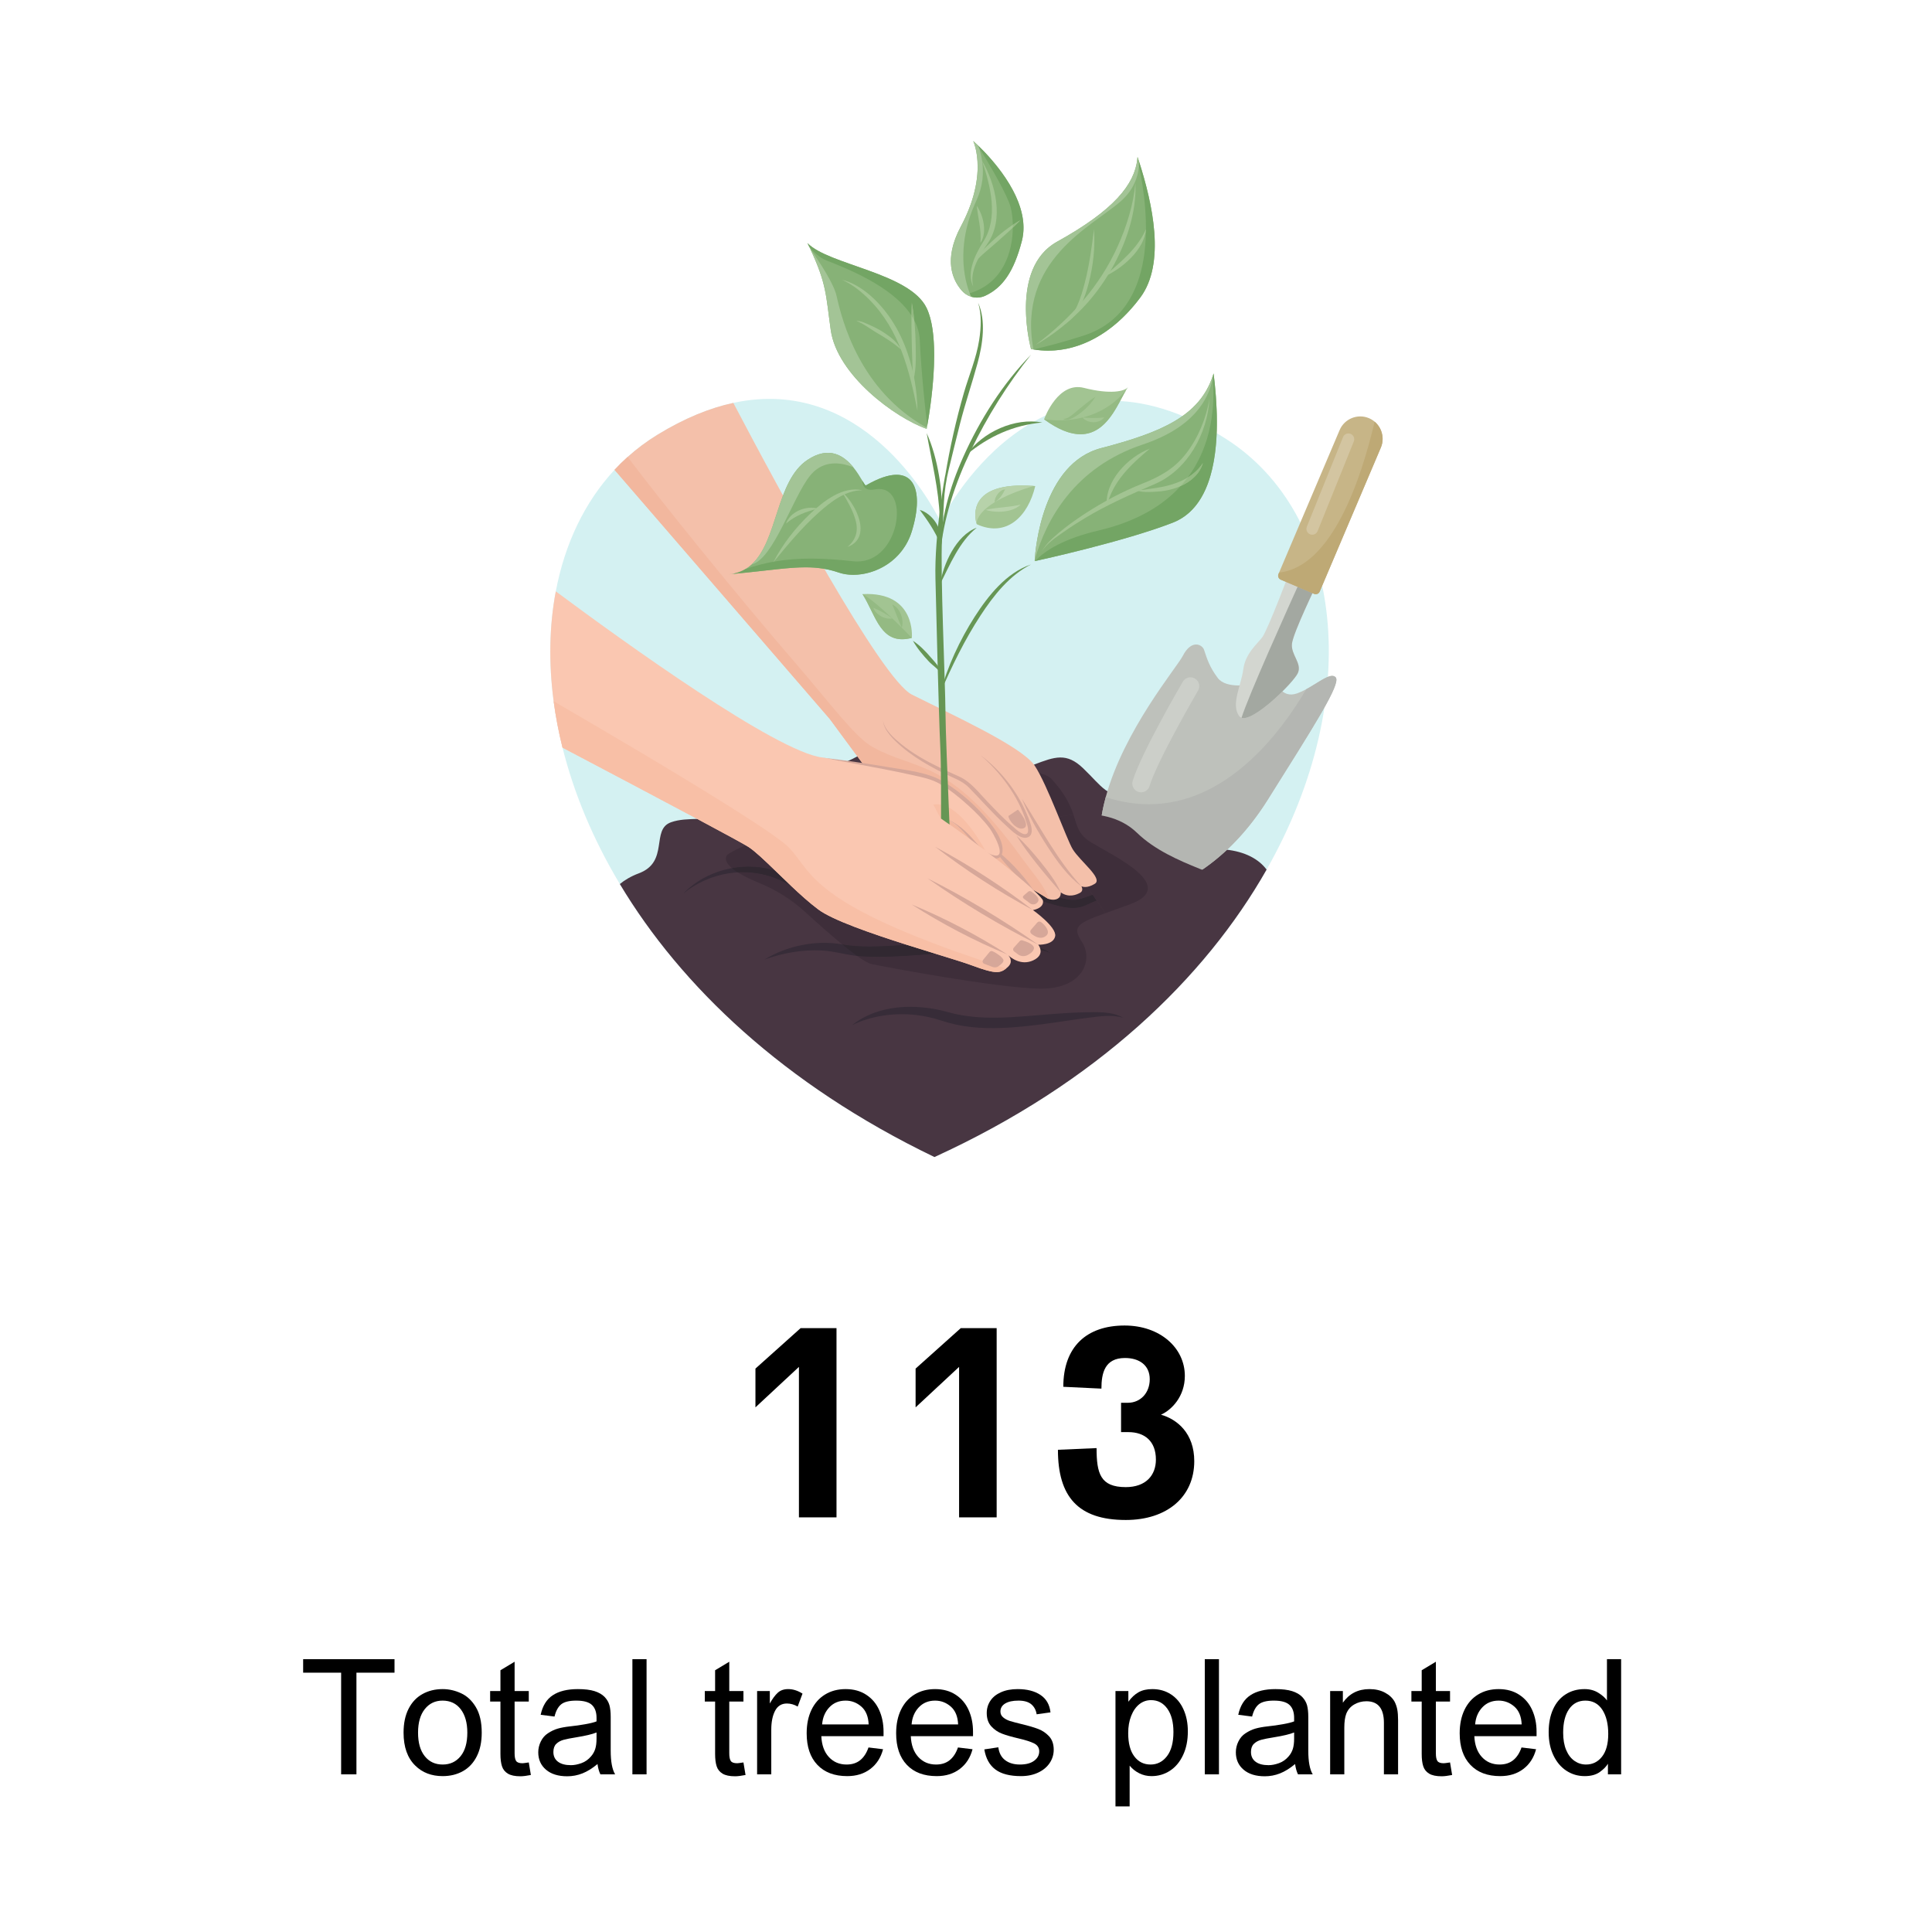 <svg xmlns="http://www.w3.org/2000/svg" xmlns:xlink="http://www.w3.org/1999/xlink" width="500" zoomAndPan="magnify" viewBox="0 0 375 375" height="500" preserveAspectRatio="xMidYMid meet" version="1.0"><defs><g/><clipPath id="d935c16725"><path d="M 106.449 77 L 258 77 L 258 224.598 L 106.449 224.598 Z M 106.449 77 " clip-rule="nonzero"/></clipPath><clipPath id="f3bd396f2a"><path d="M 120 143 L 246 143 L 246 224.598 L 120 224.598 Z M 120 143 " clip-rule="nonzero"/></clipPath><clipPath id="5d3f46d724"><path d="M 248 80 L 268.449 80 L 268.449 116 L 248 116 Z M 248 80 " clip-rule="nonzero"/></clipPath><clipPath id="2b54b18a62"><path d="M 248 81 L 268.449 81 L 268.449 116 L 248 116 Z M 248 81 " clip-rule="nonzero"/></clipPath><clipPath id="1f0a8c23d5"><path d="M 184 27.348 L 199 27.348 L 199 58 L 184 58 Z M 184 27.348 " clip-rule="nonzero"/></clipPath><clipPath id="e61c13e234"><path d="M 184 27.348 L 191 27.348 L 191 58 L 184 58 Z M 184 27.348 " clip-rule="nonzero"/></clipPath><clipPath id="9b51a3d422"><path d="M 106.449 114 L 205 114 L 205 189 L 106.449 189 Z M 106.449 114 " clip-rule="nonzero"/></clipPath></defs><rect x="-37.5" width="450" fill="#ffffff" y="-37.5" height="450" fill-opacity="1"/><rect x="-37.5" width="450" fill="#ffffff" y="-37.5" height="450" fill-opacity="1"/><g clip-path="url(#d935c16725)"><path fill="#d4f1f2" d="M 245.844 168.793 C 233.918 189.793 212.863 210.188 181.371 224.582 L 181.367 224.574 C 152.125 210.496 132.164 191.371 120.312 171.59 C 115.023 162.766 111.348 153.812 109.184 145.113 C 108.43 142.078 107.855 139.07 107.461 136.113 C 106.469 128.602 106.629 121.402 107.879 114.785 C 109.625 105.539 113.492 97.426 119.285 91.195 C 120.098 90.324 120.941 89.488 121.828 88.691 C 123.598 87.102 125.516 85.668 127.578 84.402 C 132.883 81.148 137.805 79.18 142.336 78.199 C 167.207 72.82 180.488 97.109 182.551 101.246 C 184.367 97.688 203.227 62.902 238.02 85.223 C 260.598 99.703 265.012 135.031 245.844 168.793 " fill-opacity="1" fill-rule="nonzero"/></g><g clip-path="url(#f3bd396f2a)"><path fill="#483642" d="M 245.844 168.793 C 233.918 189.793 212.863 210.188 181.371 224.582 L 181.367 224.574 C 152.125 210.496 132.164 191.371 120.312 171.59 C 121.23 170.832 122.441 170.094 124.02 169.5 C 129.926 167.281 126.301 161.02 130.223 159.609 C 131.891 159.012 133.633 159.016 135.324 158.949 C 137.605 158.863 139.805 158.648 141.629 156.652 L 141.688 156.59 C 144.832 153.113 147.074 147.664 154.844 147.465 C 157.281 147.402 158.797 147.621 159.922 147.844 C 161.406 148.133 162.211 148.422 163.551 148.07 C 164.281 147.875 165.172 147.488 166.414 146.809 C 166.715 146.645 167.035 146.461 167.379 146.262 C 168.129 145.824 168.891 145.457 169.66 145.148 C 171.094 144.574 172.551 144.211 173.996 144.023 C 174.062 144.016 174.133 144.008 174.199 144 C 174.262 143.992 174.324 143.984 174.387 143.98 C 178.641 143.527 182.77 144.602 185.816 146.352 C 189.289 148.344 190.941 150.215 193.945 150.238 L 194.055 150.238 C 194.137 150.238 194.223 150.238 194.305 150.23 C 195.309 150.191 196.465 149.953 197.875 149.461 C 198.91 149.098 199.844 148.742 200.695 148.414 C 204.766 146.859 207.023 146.047 210.215 149.102 C 214.074 152.793 214.531 154.676 220.555 155.133 C 222.109 155.246 223.203 155.203 224.047 155.156 C 226.469 155.031 226.801 154.902 229.969 158.633 C 234.23 163.664 229.871 164.082 237.855 164.898 C 241.668 165.289 244.328 166.746 245.844 168.793 " fill-opacity="1" fill-rule="nonzero"/></g><path fill="#372c38" d="M 132.59 173.469 C 136.926 168.953 143.797 167.199 149.785 168.781 C 151.574 169.254 153.164 170.078 154.844 170.816 C 158.109 172.25 161.668 172.484 165.148 171.793 C 169.004 171.023 172.551 169.293 176.172 167.828 C 179.133 166.633 182.031 165.699 185.227 166.344 C 188.895 167.086 192.391 168.746 195.801 170.25 C 199.469 171.863 203.266 173.879 207.242 174.578 C 208.801 174.852 209.73 174.52 211.137 174.004 C 213.039 173.305 215.043 172.879 217.035 172.535 C 219.215 172.152 221.418 171.891 223.629 171.746 C 225.418 171.633 227.562 171.379 229.301 171.938 C 227.742 171.605 225.914 171.973 224.359 172.188 C 222.27 172.473 220.199 172.855 218.145 173.316 C 216.246 173.746 214.355 174.238 212.527 174.914 C 211.617 175.25 210.754 175.797 209.816 176.047 C 208.141 176.496 206.262 176.066 204.633 175.625 C 202.703 175.105 200.828 174.398 198.973 173.664 C 195.094 172.125 191.289 170.32 187.301 169.066 C 184.051 168.051 181.68 168.051 178.484 169.203 C 174.754 170.547 171.207 172.336 167.348 173.305 C 163.559 174.258 159.594 174.344 155.887 172.996 C 154.188 172.379 152.68 171.383 151.02 170.676 C 144.891 168.066 137.746 169.246 132.59 173.469 " fill-opacity="1" fill-rule="nonzero"/><path fill="#372c38" d="M 148.402 186.242 C 152.734 183.566 158.414 182.418 163.441 183.297 C 167.5 184.008 171.684 183.637 175.773 183.391 C 180.371 183.117 184.977 182.82 189.586 182.781 C 192.098 182.758 194.617 182.812 197.117 183.082 C 199.363 183.324 202.031 183.637 203.914 185.008 C 202.016 184.156 199.758 184.133 197.715 184.121 C 195.73 184.109 193.742 184.207 191.762 184.336 C 188.203 184.562 184.648 184.883 181.094 185.156 C 176.504 185.512 171.852 185.898 167.246 185.633 C 164.598 185.477 162.094 184.617 159.445 184.484 C 155.73 184.297 151.895 184.98 148.402 186.242 " fill-opacity="1" fill-rule="nonzero"/><path fill="#372c38" d="M 165.379 198.992 C 170.574 194.824 178.055 194.766 184.117 196.48 C 190.617 198.32 197.727 197.297 204.359 196.816 C 206.395 196.668 208.43 196.527 210.469 196.488 C 212.863 196.441 215.875 196.281 218.012 197.551 C 215.922 196.906 213.559 197.258 211.434 197.52 C 209.219 197.789 207.02 198.145 204.809 198.461 C 201.34 198.953 197.859 199.398 194.355 199.527 C 190.438 199.672 186.609 199.379 182.871 198.145 C 181.145 197.574 179.387 197.172 177.578 196.984 C 173.535 196.57 169.043 197.156 165.379 198.992 " fill-opacity="1" fill-rule="nonzero"/><path fill="#bec1bb" d="M 246.09 155.188 C 236.906 169.828 224.828 174.383 216.84 174.379 C 212.781 168.465 212.789 161.488 214.621 154.73 C 218.141 141.73 228.43 129.547 229.562 127.336 C 231.285 123.969 233.375 125.141 233.699 126.117 C 234.285 127.871 234.75 129.449 236.383 131.613 C 238.02 133.773 242.836 132.93 243.105 132.633 L 247.668 132.148 C 247.668 132.148 248.582 135.738 251.809 134.57 C 252.395 134.359 252.977 134.082 253.543 133.777 C 256.082 132.406 258.297 130.48 259.238 131.453 C 260.367 132.621 255.273 140.555 246.09 155.188 " fill-opacity="1" fill-rule="nonzero"/><path fill="#b4b6b2" d="M 233.332 168.824 C 229.203 167.176 224.238 165.086 220.715 161.668 C 218.707 159.715 216.27 158.723 213.836 158.293 C 214.035 157.102 214.301 155.914 214.621 154.73 C 217.551 155.676 220.34 156.102 222.988 156.102 C 238.098 156.102 248.52 142.332 253.543 133.777 C 255.602 132.668 257.445 131.188 258.574 131.188 C 258.836 131.188 259.059 131.27 259.238 131.453 C 259.344 131.562 259.395 131.727 259.395 131.945 C 259.398 134.137 254.434 141.895 246.09 155.188 C 242.184 161.418 237.75 165.82 233.332 168.824 " fill-opacity="1" fill-rule="nonzero"/><path fill="#d3d6d0" d="M 251.926 130.609 C 251.176 132.363 243.402 140.121 240.98 139.324 C 240.812 139.27 240.672 139.172 240.559 139.027 C 238.84 136.82 240.926 132.988 241.316 129.945 C 241.707 126.902 243.895 125.113 244.98 123.723 C 246.07 122.328 250.594 110.281 250.594 110.281 L 252.871 111.648 L 255.621 113.301 C 255.621 113.301 250.992 122.809 250.766 124.949 C 250.535 127.086 252.73 128.727 251.926 130.609 " fill-opacity="1" fill-rule="nonzero"/><path fill="#a3a8a1" d="M 251.926 130.609 C 251.176 132.363 243.402 140.121 240.98 139.324 C 242.305 135.078 249.77 118.488 252.871 111.648 L 255.621 113.301 C 255.621 113.301 250.992 122.809 250.766 124.949 C 250.535 127.086 252.73 128.727 251.926 130.609 " fill-opacity="1" fill-rule="nonzero"/><g clip-path="url(#5d3f46d724)"><path fill="#c7b587" d="M 268.188 83.957 C 268.461 84.891 268.43 85.922 268.02 86.883 L 256.148 114.836 C 255.973 115.254 255.488 115.449 255.07 115.273 L 248.582 112.508 C 248.168 112.332 247.973 111.848 248.148 111.43 L 248.273 111.133 L 260.023 83.473 C 260.957 81.273 263.523 80.234 265.723 81.172 C 266.129 81.344 266.496 81.574 266.816 81.848 C 267.477 82.406 267.949 83.145 268.188 83.957 " fill-opacity="1" fill-rule="nonzero"/></g><g clip-path="url(#2b54b18a62)"><path fill="#bea975" d="M 255.391 115.336 C 255.285 115.336 255.176 115.316 255.07 115.273 L 254.746 115.133 L 251.852 113.902 L 248.582 112.508 C 248.27 112.375 248.086 112.07 248.086 111.75 C 248.086 111.641 248.105 111.535 248.148 111.43 L 248.273 111.133 C 258.531 110.031 264.191 93.004 266.816 81.848 C 267.477 82.406 267.949 83.145 268.188 83.957 C 268.305 84.355 268.367 84.77 268.367 85.188 C 268.367 85.754 268.254 86.332 268.02 86.883 L 256.148 114.836 C 256.016 115.148 255.711 115.336 255.391 115.336 " fill-opacity="1" fill-rule="nonzero"/></g><path fill="#d3c5a1" d="M 254.703 103.789 C 254.562 103.789 254.422 103.766 254.281 103.707 C 253.703 103.473 253.426 102.812 253.656 102.234 L 260.684 84.836 C 260.859 84.398 261.281 84.129 261.727 84.129 C 261.871 84.129 262.012 84.156 262.152 84.211 C 262.73 84.445 263.008 85.105 262.773 85.688 L 255.75 103.082 C 255.617 103.414 255.348 103.645 255.031 103.742 C 254.926 103.773 254.816 103.789 254.703 103.789 " fill-opacity="1" fill-rule="nonzero"/><path fill="#cccfc9" d="M 221.488 153.789 C 221.324 153.789 221.156 153.766 220.992 153.715 C 220.086 153.441 219.578 152.484 219.852 151.574 C 221.488 146.188 229.258 132.875 229.59 132.312 C 229.906 131.77 230.48 131.465 231.066 131.465 C 231.359 131.465 231.656 131.543 231.93 131.699 C 232.746 132.18 233.02 133.23 232.543 134.043 C 232.465 134.18 224.645 147.57 223.125 152.574 C 222.953 153.148 222.504 153.562 221.969 153.719 C 221.816 153.766 221.656 153.789 221.488 153.789 " fill-opacity="1" fill-rule="nonzero"/><path fill="#483642" d="M 202.305 159.406 C 202.305 159.406 213.938 155.086 220.715 161.668 C 227.492 168.246 239.605 169.895 240.836 172.977 C 242.07 176.062 220.031 185.246 220.031 185.246 L 202.305 159.406 " fill-opacity="1" fill-rule="nonzero"/><path fill="#3e2e3a" d="M 202.117 191.898 C 202.02 191.898 201.922 191.898 201.824 191.898 C 193.609 191.758 172.258 187.785 169.109 187.098 C 168.52 186.969 167.551 186.398 166.375 185.555 C 166.664 185.59 166.953 185.613 167.246 185.633 C 168.312 185.691 169.383 185.719 170.453 185.719 C 174.004 185.719 177.566 185.43 181.094 185.156 C 181.254 185.145 181.418 185.133 181.574 185.117 C 184.688 186.078 187.262 186.867 188.617 187.371 C 191.062 188.285 192.477 188.676 193.453 188.676 C 194.238 188.676 194.742 188.422 195.281 187.984 C 195.387 187.902 195.488 187.812 195.598 187.715 C 196.707 186.715 195.992 185.738 195.684 185.402 C 196.066 185.758 197.293 186.777 198.895 186.777 C 199.406 186.777 199.953 186.676 200.523 186.414 C 201.816 185.82 202.047 185.035 201.965 184.414 C 202.641 184.543 203.293 184.73 203.914 185.008 C 203.293 184.559 202.594 184.223 201.852 183.965 C 201.715 183.602 201.516 183.363 201.516 183.363 C 201.516 183.363 201.57 183.363 201.66 183.363 C 202.258 183.363 204.504 183.262 204.805 181.719 C 205.145 179.934 200.488 176.645 200.488 176.645 C 200.488 176.645 202.527 176.348 202.453 174.961 C 203.172 175.203 203.898 175.426 204.633 175.625 C 205.777 175.934 207.039 176.238 208.273 176.238 C 208.797 176.238 209.316 176.184 209.816 176.047 C 210.754 175.797 211.617 175.25 212.527 174.914 C 212.637 174.871 212.746 174.832 212.859 174.793 L 214.547 177.25 C 209.164 179.199 208.051 179.867 209.969 182.781 C 212.336 186.367 210.094 191.898 202.117 191.898 M 168.77 183.711 C 166.988 183.711 165.215 183.605 163.469 183.301 C 161.113 181.371 158.496 179.035 156.379 177.094 C 153.77 174.699 150.754 172.785 147.484 171.438 C 145.945 170.805 144.41 170.082 143.207 169.324 C 143.539 169.305 143.871 169.297 144.203 169.297 C 146.516 169.297 148.832 169.746 151.02 170.676 C 151.871 171.039 152.684 171.477 153.504 171.902 C 155.266 173.574 157.086 175.215 158.809 176.508 C 161.566 178.582 169.078 181.18 175.996 183.379 C 175.922 183.383 175.848 183.387 175.773 183.391 C 173.457 183.531 171.105 183.711 168.77 183.711 M 208.301 174.676 C 207.977 174.676 207.629 174.645 207.242 174.578 C 206.688 174.48 206.133 174.355 205.582 174.211 C 205.789 173.988 205.914 173.664 205.898 173.219 C 206.539 173.664 207.18 173.82 207.754 173.82 C 208.586 173.82 209.293 173.496 209.695 173.254 C 210.328 172.875 209.969 172.145 209.91 172.035 L 209.902 172.02 L 209.906 172.023 C 209.949 172.043 210.199 172.164 210.629 172.164 C 210.75 172.164 210.887 172.152 211.035 172.133 L 212.094 173.676 C 211.773 173.777 211.453 173.887 211.137 174.004 C 210.078 174.391 209.293 174.676 208.301 174.676 M 150.469 168.98 C 150.242 168.906 150.016 168.84 149.785 168.781 C 148.336 168.398 146.836 168.211 145.332 168.211 C 144.238 168.211 143.145 168.309 142.066 168.504 C 141.156 167.738 140.688 166.949 140.977 166.191 C 141.129 165.797 142.492 165.035 144.723 164.059 C 144.961 164.195 145.141 164.301 145.258 164.375 C 146.535 165.199 148.379 166.957 150.469 168.98 " fill-opacity="1" fill-rule="nonzero"/><path fill="#312831" d="M 208.273 176.238 C 207.039 176.238 205.777 175.934 204.633 175.625 C 203.898 175.426 203.172 175.203 202.453 174.961 C 202.453 174.918 202.445 174.875 202.441 174.828 C 202.402 174.551 201.715 173.793 200.535 172.703 L 200.547 172.707 L 200.547 172.711 C 202.027 173.586 202.973 174.152 203.09 174.246 C 203.215 174.348 203.395 174.438 203.602 174.504 C 203.844 174.586 204.133 174.633 204.418 174.633 C 204.855 174.633 205.297 174.516 205.582 174.211 C 206.133 174.355 206.688 174.48 207.242 174.578 C 207.629 174.645 207.977 174.676 208.301 174.676 C 209.293 174.676 210.078 174.391 211.137 174.004 C 211.453 173.887 211.773 173.777 212.094 173.676 L 212.859 174.793 C 212.746 174.832 212.637 174.871 212.527 174.914 C 211.617 175.25 210.754 175.797 209.816 176.047 C 209.316 176.184 208.797 176.238 208.273 176.238 M 153.504 171.902 C 152.684 171.477 151.871 171.039 151.02 170.676 C 148.832 169.746 146.516 169.297 144.203 169.297 C 143.871 169.297 143.539 169.305 143.207 169.324 C 142.781 169.055 142.395 168.781 142.066 168.504 C 143.145 168.309 144.238 168.211 145.332 168.211 C 146.836 168.211 148.336 168.398 149.785 168.781 C 150.016 168.84 150.242 168.906 150.469 168.98 C 151.438 169.918 152.461 170.914 153.504 171.902 " fill-opacity="1" fill-rule="nonzero"/><path fill="#312831" d="M 170.453 185.719 C 169.383 185.719 168.312 185.691 167.246 185.633 C 166.953 185.613 166.664 185.59 166.375 185.555 C 165.5 184.93 164.512 184.156 163.469 183.301 C 165.215 183.605 166.988 183.711 168.77 183.711 C 171.105 183.711 173.457 183.531 175.773 183.391 C 175.848 183.387 175.922 183.383 175.996 183.379 C 177.941 183.996 179.844 184.582 181.574 185.117 C 181.418 185.133 181.254 185.145 181.094 185.156 C 177.566 185.43 174.004 185.719 170.453 185.719 M 203.914 185.008 C 203.293 184.73 202.641 184.543 201.965 184.414 C 201.945 184.25 201.902 184.098 201.852 183.965 C 202.594 184.223 203.293 184.559 203.914 185.008 " fill-opacity="1" fill-rule="nonzero"/><path fill="#3e2e3a" d="M 205.48 158.547 C 204.277 155.617 202.898 152.328 201.695 150.078 C 202.809 150.312 203.648 150.695 204.152 151.25 C 206.82 154.188 207.766 156.367 208.352 158.117 C 207.301 158.219 206.328 158.375 205.48 158.547 " fill-opacity="1" fill-rule="nonzero"/><path fill="#3e2e3a" d="M 214.547 177.25 L 212.859 174.793 L 212.094 173.676 L 211.035 172.133 C 211.43 172.066 211.926 171.898 212.504 171.539 C 214.145 170.512 209.695 167.219 208.223 164.855 C 207.711 164.031 206.684 161.469 205.48 158.547 C 206.328 158.375 207.301 158.219 208.352 158.117 C 209.117 160.41 209.258 161.965 211.82 163.52 C 216.336 166.262 228.793 172.02 219.348 175.516 C 217.473 176.207 215.879 176.77 214.547 177.25 " fill-opacity="1" fill-rule="nonzero"/><path fill="#f4c0aa" d="M 212.504 171.539 C 210.938 172.516 209.992 172.066 209.906 172.023 L 209.902 172.02 L 209.91 172.035 C 209.969 172.145 210.328 172.875 209.695 173.254 C 209.012 173.664 207.473 174.316 205.898 173.219 C 205.914 173.664 205.789 173.988 205.582 174.211 C 205.113 174.711 204.227 174.711 203.602 174.504 C 203.395 174.438 203.215 174.348 203.09 174.246 C 202.973 174.152 202.027 173.586 200.547 172.711 L 200.547 172.707 L 200.535 172.703 C 199.867 172.309 199.094 171.855 198.234 171.352 C 190.016 166.543 174.277 157.453 174.277 157.453 L 169.258 150.656 L 166.414 146.809 L 161.066 139.562 L 154.305 131.734 L 119.285 91.195 C 120.098 90.324 120.941 89.488 121.828 88.691 C 123.598 87.102 125.516 85.668 127.578 84.402 C 132.883 81.148 137.805 79.18 142.336 78.199 C 151.191 95.059 171.016 131.828 177.016 134.832 C 184.68 138.672 197.902 144.695 200.695 148.414 C 200.746 148.48 200.789 148.547 200.832 148.609 C 203.297 152.312 207.07 163 208.223 164.855 C 209.695 167.219 214.145 170.512 212.504 171.539 " fill-opacity="1" fill-rule="nonzero"/><path fill="#f4c0aa" d="M 171.402 139.836 C 171.402 139.836 171.605 145.113 187.418 151.625 C 196.863 161.84 198.137 162.402 199.395 162.184 C 200.969 161.906 198.367 155.531 195.219 151.625 C 193.008 148.883 191.203 147.289 190.324 146.582 C 189.977 146.305 189.582 146.086 189.164 145.941 L 171.402 139.836 " fill-opacity="1" fill-rule="nonzero"/><path fill="#d6a799" d="M 171.402 139.836 C 171.625 141.672 173.629 143.371 174.957 144.457 C 176.105 145.387 177.332 146.215 178.602 146.969 C 181.051 148.422 183.613 149.578 186.207 150.746 C 188.457 151.754 190.039 153.922 191.723 155.664 C 193.316 157.32 194.906 159.012 196.664 160.496 C 197.137 160.898 198.48 162.199 199.219 161.859 C 199.93 161.539 199.34 159.992 199.156 159.414 C 197.617 154.496 194.203 149.922 190.324 146.582 C 194.188 149.488 197.398 153.523 199.289 157.98 C 199.688 158.93 201.07 161.785 199.586 162.484 C 198.172 163.152 196.266 161.141 195.367 160.328 C 192.785 157.992 190.512 155.359 188.082 152.875 C 186.766 151.531 184.953 150.961 183.297 150.148 C 181.359 149.195 179.457 148.148 177.664 146.941 C 176.742 146.316 175.84 145.652 174.996 144.922 C 173.602 143.719 171.512 141.816 171.402 139.836 " fill-opacity="1" fill-rule="nonzero"/><path fill="#d6a799" d="M 198.367 155.051 C 202.027 160.781 205.297 167.051 209.934 172.055 C 207.227 170.082 205.152 167.148 203.344 164.371 C 201.438 161.434 199.668 158.312 198.367 155.051 " fill-opacity="1" fill-rule="nonzero"/><path fill="#d6a799" d="M 197.273 162.184 C 199.004 163.75 200.559 165.535 202.02 167.355 C 203.465 169.164 204.961 171.086 205.898 173.219 C 202.859 169.703 199.777 166.102 197.273 162.184 " fill-opacity="1" fill-rule="nonzero"/><path fill="#f2b79e" d="M 203.602 174.504 C 203.395 174.438 203.215 174.348 203.09 174.246 C 202.973 174.152 202.027 173.586 200.547 172.711 L 200.547 172.707 L 200.535 172.703 L 200.527 172.695 C 200.32 172.504 200.102 172.301 199.863 172.09 C 199.102 171.41 198.195 170.637 197.168 169.785 C 195.996 168.812 194.664 167.742 193.219 166.617 C 192.883 166.355 192.543 166.094 192.199 165.828 C 192.668 166.062 193.109 166.215 193.465 166.215 C 194.113 166.215 194.488 165.727 194.262 164.375 C 193.508 159.922 184.883 152.723 181.531 151.281 C 179.758 150.52 173.277 149.328 167.57 148.375 L 166.414 146.809 L 161.066 139.562 L 154.305 131.734 L 119.285 91.195 C 120.098 90.324 120.941 89.488 121.828 88.691 C 128.305 97.301 143.027 115.539 154.805 129.176 C 161.02 136.379 165.961 143.094 169.348 144.977 C 169.453 145.035 169.555 145.094 169.66 145.148 C 173.836 147.402 177.402 147.926 181.582 150.102 C 186.004 152.398 191.105 156.543 198.336 166.535 C 200.293 169.242 202.125 171.23 203.172 173.449 C 203.332 173.793 203.477 174.145 203.602 174.504 M 189.152 163.531 C 188.871 163.32 188.586 163.109 188.297 162.898 C 186.398 161.508 184.406 160.086 182.379 158.699 C 182.453 158.715 182.527 158.727 182.598 158.742 C 183.02 158.82 183.359 158.895 183.582 158.961 C 183.711 159.004 183.84 159.055 183.961 159.109 C 184.504 159.363 185.219 159.84 185.93 160.379 L 185.934 160.383 C 186.746 161.082 187.461 161.922 188.176 162.754 C 188.527 163.02 188.848 163.277 189.145 163.52 L 189.145 163.523 C 189.148 163.523 189.148 163.527 189.152 163.531 " fill-opacity="1" fill-rule="nonzero"/><path fill="#d6a799" d="M 192.758 164.512 C 195.699 166.734 198.48 169.656 200.547 172.711 C 197.605 170.492 194.828 167.566 192.758 164.512 " fill-opacity="1" fill-rule="nonzero"/><path fill="#d6a799" d="M 195.734 158.379 L 197.582 157.145 C 197.582 157.145 200.043 160.023 198.812 160.707 C 197.582 161.395 195.734 159.27 195.734 158.379 " fill-opacity="1" fill-rule="nonzero"/><path fill="#fac7b1" d="M 191.402 165.367 C 191.055 165.145 190.711 164.891 190.395 164.641 C 189.887 164.238 189.441 163.836 189.145 163.523 L 189.145 163.52 C 188.961 163.328 188.836 163.172 188.785 163.074 C 188.543 162.586 187.238 161.375 185.934 160.383 L 185.93 160.379 C 185.219 159.84 184.504 159.363 183.961 159.109 C 183.824 159.043 183.699 158.996 183.582 158.961 C 183.359 158.895 183.02 158.82 182.598 158.742 C 180.434 158.34 176.152 157.852 174.551 157.793 C 172.633 157.727 158.02 146.859 158.02 146.859 C 158.02 146.859 159.164 147.031 160.953 147.309 L 160.965 147.309 C 166.688 148.199 178.977 150.188 181.531 151.281 C 184.883 152.723 193.508 159.922 194.262 164.375 C 194.688 166.895 193.012 166.414 191.402 165.367 " fill-opacity="1" fill-rule="nonzero"/><path fill="#f0ac91" d="M 189.145 163.523 L 189.145 163.52 C 188.848 163.277 188.527 163.02 188.176 162.754 C 187.461 161.922 186.746 161.082 185.934 160.383 L 185.93 160.379 C 185.219 159.84 184.504 159.363 183.961 159.109 C 183.84 159.055 183.711 159.004 183.582 158.961 C 183.359 158.895 183.02 158.82 182.598 158.742 C 183.02 158.82 183.359 158.895 183.582 158.961 C 183.699 158.996 183.824 159.043 183.961 159.109 C 184.504 159.363 185.219 159.84 185.93 160.379 L 185.934 160.383 C 187.238 161.375 188.543 162.586 188.785 163.074 C 188.836 163.172 188.961 163.328 189.145 163.52 L 189.145 163.523 " fill-opacity="1" fill-rule="nonzero"/><path fill="#f8bfa6" d="M 191.266 165.117 C 190.891 164.832 190.508 164.543 190.121 164.254 C 189.809 164.02 189.492 163.781 189.172 163.543 C 189.164 163.535 189.156 163.531 189.145 163.523 L 189.145 163.52 C 188.961 163.328 188.836 163.172 188.785 163.074 C 188.543 162.586 187.238 161.375 185.934 160.383 L 185.93 160.379 C 185.219 159.84 184.504 159.363 183.961 159.109 C 183.824 159.043 183.699 158.996 183.582 158.961 C 183.359 158.895 183.02 158.82 182.598 158.742 C 182.098 158.156 181.98 157.598 181.156 156.184 C 181.391 156.141 181.625 156.117 181.859 156.117 C 185.848 156.117 189.676 162.223 191.266 165.117 " fill-opacity="1" fill-rule="nonzero"/><path fill="#d6a799" d="M 192.516 166.438 C 192.258 166.336 192.016 166.219 191.781 166.09 C 191.73 166.062 191.676 166.031 191.625 166.004 C 190.273 165.207 189.227 163.984 188.176 162.754 C 187.461 161.922 186.746 161.082 185.934 160.383 L 185.93 160.379 C 185.336 159.867 184.695 159.426 183.961 159.109 C 183.84 159.055 183.711 159.004 183.582 158.961 C 185.492 159.508 187.582 161.395 188.855 162.871 C 189.539 163.664 190.395 164.637 191.367 165.305 C 191.891 165.664 192.445 165.934 193.027 166.043 C 195.555 166.512 192.668 161.555 192.133 160.828 C 190.898 159.172 189.43 157.684 187.898 156.301 C 186.184 154.754 184.344 153.246 182.332 152.102 C 180.773 151.215 178.984 150.863 177.254 150.477 C 173.52 149.637 169.75 148.945 165.992 148.246 C 164.316 147.934 162.641 147.621 160.965 147.309 L 160.953 147.309 C 160.523 147.227 160.094 147.148 159.664 147.066 C 164.008 147.57 168.344 148.199 172.652 148.941 C 176.145 149.539 180.109 149.887 183.195 151.762 C 186.5 153.77 189.594 156.52 192.012 159.539 C 193.062 160.859 194.133 162.363 194.504 164.035 C 194.844 165.566 194.367 167.176 192.516 166.438 " fill-opacity="1" fill-rule="nonzero"/><path fill="#669654" d="M 189.855 58.766 C 190.555 61.047 190.422 63.637 190.062 65.973 C 189.512 69.527 188.094 72.793 187.098 76.227 C 185.586 81.453 184.383 86.84 183.48 92.234 C 183.504 91.797 181.336 103.766 181.57 112.336 C 181.684 116.586 182.18 138.312 182.516 145.184 C 182.848 152.051 182.516 174.918 182.516 174.918 L 184.961 174.918 C 184.961 174.918 183.57 144.965 183.516 138.312 C 183.461 131.664 182.492 111.438 182.848 104.523 C 182.984 101.863 183.105 99.516 183.207 97.574 C 183.32 95.355 183.645 93.152 184.176 90.996 C 184.895 88.047 185.598 85.16 186.336 82.25 C 187.352 78.266 188.676 74.398 189.754 70.441 C 190.723 66.895 191.438 62.262 189.855 58.766 " fill-opacity="1" fill-rule="nonzero"/><path fill="#669654" d="M 179.863 84.062 C 181.043 86.652 181.781 89.508 182.262 92.309 C 182.723 94.988 183.008 97.871 182.406 100.551 C 182.223 94.977 180.836 89.527 179.863 84.062 " fill-opacity="1" fill-rule="nonzero"/><path fill="#669654" d="M 200.121 68.844 C 195.566 74.566 191.59 80.891 188.426 87.488 C 185.379 93.836 183.102 100.625 182.488 107.676 C 182.449 101.094 184.309 94.602 186.988 88.637 C 190.191 81.488 194.637 74.469 200.121 68.844 " fill-opacity="1" fill-rule="nonzero"/><path fill="#669654" d="M 182.488 134.543 C 183.914 129.352 186.281 124.254 189.18 119.723 C 191.809 115.625 195.336 111.168 200.121 109.559 C 195.93 111.664 192.848 115.605 190.328 119.453 C 187.227 124.199 184.73 129.344 182.488 134.543 " fill-opacity="1" fill-rule="nonzero"/><path fill="#669654" d="M 187.605 88.258 C 190.727 83.852 196.953 81.004 202.312 82.004 C 196.73 82.52 191.965 84.652 187.605 88.258 " fill-opacity="1" fill-rule="nonzero"/><path fill="#669654" d="M 182.465 113.398 C 183.066 109.535 185.57 103.902 189.582 102.43 C 186.184 105.141 184.375 109.645 182.465 113.398 " fill-opacity="1" fill-rule="nonzero"/><path fill="#87b277" d="M 221.34 57.738 C 215.871 65.098 208.363 69.098 200.586 67.828 L 200.574 67.828 C 200.422 67.801 200.273 67.773 200.121 67.746 C 200.121 67.746 195.805 52.105 205.188 46.91 C 216.219 40.801 220.238 35.801 220.758 30.855 C 220.773 30.727 220.785 30.594 220.793 30.457 C 220.898 30.777 221.004 31.098 221.109 31.422 C 223.797 39.789 226.215 51.18 221.34 57.738 " fill-opacity="1" fill-rule="nonzero"/><path fill="#a2c492" d="M 218.945 75.148 C 218.832 75.305 218.719 75.48 218.598 75.676 C 216.375 79.324 213.25 89.133 202.656 81.387 L 202.664 81.363 C 202.836 80.895 205.43 74.031 210.387 75.285 C 215.523 76.59 218.262 75.973 218.945 75.148 " fill-opacity="1" fill-rule="nonzero"/><path fill="#a2c492" d="M 200.941 94.344 C 199.574 100.168 195.398 104.418 189.582 101.746 C 189.582 101.746 189.566 101.703 189.543 101.625 C 189.238 100.602 187.539 93.367 200.641 94.32 C 200.742 94.324 200.84 94.336 200.941 94.344 " fill-opacity="1" fill-rule="nonzero"/><path fill="#87b277" d="M 227.617 101.457 C 218.27 105.082 202.164 108.625 200.906 108.898 C 200.855 108.91 200.832 108.914 200.832 108.914 C 200.832 108.914 200.832 108.84 200.84 108.695 C 200.969 106.594 202.34 89.941 213.754 86.973 C 225.656 83.875 232.793 80.676 235.379 73.035 C 235.43 72.891 235.473 72.75 235.516 72.605 C 235.531 72.566 235.543 72.527 235.555 72.488 C 236.727 81.77 237.352 97.688 227.617 101.457 " fill-opacity="1" fill-rule="nonzero"/><path fill="#669654" d="M 177.195 124.367 C 178.488 125.223 179.617 126.371 180.625 127.551 C 181.176 128.199 182.785 129.828 182.668 130.809 C 182.219 129.914 180.961 129.117 180.297 128.402 C 179.152 127.172 178.016 125.844 177.195 124.367 " fill-opacity="1" fill-rule="nonzero"/><path fill="#a2c492" d="M 176.988 123.816 L 176.984 123.816 C 170.898 125.395 170.078 119.5 167.406 115.316 L 167.434 115.316 C 177.875 114.785 176.988 123.816 176.988 123.816 " fill-opacity="1" fill-rule="nonzero"/><path fill="#87b277" d="M 176.988 103.117 C 174.797 110.246 167.27 112.656 162.82 111.137 C 157.168 109.203 152.551 110.445 142.312 111.395 C 142.012 111.426 141.707 111.453 141.395 111.477 C 141.789 111.445 142.16 111.387 142.52 111.309 C 143.309 111.133 144.016 110.852 144.648 110.477 C 145.094 110.215 145.504 109.91 145.883 109.566 C 151.004 104.934 150.594 93.348 156.73 89.27 C 160.941 86.469 163.812 88.457 165.625 90.691 C 166.406 91.652 166.992 92.66 167.406 93.348 C 167.746 93.922 167.973 94.273 168.09 94.207 C 177.605 88.723 179.453 95.098 176.988 103.117 " fill-opacity="1" fill-rule="nonzero"/><path fill="#a2c492" d="M 220.383 35.531 C 220.637 41.324 218.531 47.359 215.684 52.336 C 214.09 55.117 212.16 57.723 209.918 60.02 C 207.262 62.738 204.254 65.109 200.941 66.992 C 207.738 61.91 213.453 55.566 216.953 47.785 C 218.684 43.934 219.988 39.75 220.383 35.531 " fill-opacity="1" fill-rule="nonzero"/><path fill="#a2c492" d="M 234.766 77.34 C 234.387 84.141 230.523 91.223 224.102 93.973 C 219.461 95.957 214.918 97.961 210.582 100.57 C 209.191 101.406 207.828 102.281 206.5 103.219 C 205.02 104.262 203.195 105.434 202.238 107.023 C 203.004 105.555 204.332 104.418 205.578 103.367 C 207.164 102.035 208.859 100.828 210.598 99.699 C 214.105 97.422 217.832 95.418 221.723 93.875 C 225.145 92.52 228 90.941 230.281 87.949 C 232.602 84.914 234.148 81.109 234.766 77.34 " fill-opacity="1" fill-rule="nonzero"/><path fill="#a2c492" d="M 150.09 109.148 C 151.863 105.676 154.398 102.441 157.211 99.758 C 159.762 97.328 163.621 94.266 167.406 95.164 C 164.16 95.113 161.211 97.434 158.914 99.484 C 155.66 102.391 152.855 105.785 150.09 109.148 " fill-opacity="1" fill-rule="nonzero"/><path fill="#669654" d="M 178.527 98.969 C 181.039 99.711 183.133 102.832 182.465 105.453 C 181.426 103.027 180.098 101.082 178.527 98.969 " fill-opacity="1" fill-rule="nonzero"/><path fill="#d6d5d3" d="M 203.445 68.062 C 202.492 68.062 201.535 67.984 200.574 67.828 L 200.586 67.828 C 201.547 67.984 202.5 68.062 203.445 68.062 C 209.836 68.062 215.898 64.574 220.598 58.703 C 215.898 64.574 209.836 68.062 203.445 68.062 M 220.625 58.668 L 220.625 58.668 M 224.039 44.938 C 224.039 44.934 224.039 44.934 224.039 44.934 C 224.039 44.934 224.039 44.934 224.039 44.938 M 224.035 44.91 C 224.035 44.91 224.035 44.906 224.035 44.902 C 224.035 44.906 224.035 44.91 224.035 44.91 M 224.035 44.887 C 224.035 44.883 224.031 44.879 224.031 44.871 C 224.031 44.875 224.035 44.883 224.035 44.887 M 224.031 44.863 C 223.66 40.27 222.414 35.488 221.109 31.422 C 221.004 31.098 220.898 30.777 220.793 30.457 C 222.211 34.723 223.629 39.902 224.031 44.863 " fill-opacity="1" fill-rule="nonzero"/><path fill="#73a564" d="M 203.445 68.062 C 202.5 68.062 201.547 67.984 200.586 67.828 C 200.586 67.828 200.586 67.824 200.586 67.824 C 203.207 67.238 206.379 66.391 210.219 65.176 C 225.254 60.422 222.926 40.922 221.07 32.234 C 221.094 31.961 221.105 31.688 221.109 31.422 C 221.004 31.098 220.898 30.777 220.793 30.457 C 220.785 30.594 220.773 30.727 220.758 30.855 C 220.773 30.727 220.785 30.594 220.793 30.457 C 220.898 30.777 221.004 31.098 221.109 31.422 C 222.414 35.488 223.66 40.27 224.031 44.863 C 224.031 44.867 224.031 44.871 224.031 44.871 C 224.031 44.879 224.035 44.883 224.035 44.887 C 224.035 44.895 224.035 44.898 224.035 44.902 C 224.035 44.906 224.035 44.91 224.035 44.91 C 224.035 44.918 224.039 44.926 224.039 44.934 C 224.039 44.934 224.039 44.934 224.039 44.938 C 224.418 49.766 223.836 54.383 221.34 57.738 C 221.105 58.055 220.867 58.363 220.625 58.668 C 220.613 58.68 220.605 58.691 220.598 58.703 C 215.898 64.574 209.836 68.062 203.445 68.062 " fill-opacity="1" fill-rule="nonzero"/><path fill="#a3c496" d="M 200.574 67.828 C 200.422 67.801 200.273 67.773 200.121 67.746 C 200.121 67.746 199.129 64.152 199.129 59.836 C 199.133 55.148 200.305 49.613 205.188 46.91 C 216.219 40.801 220.238 35.801 220.758 30.855 C 220.855 31.277 220.961 31.742 221.07 32.234 C 220.883 34.371 220.02 36.879 217.543 39.062 C 212.023 43.922 197.383 50.473 200.586 67.824 C 200.582 67.824 200.578 67.824 200.574 67.828 " fill-opacity="1" fill-rule="nonzero"/><path fill="#95ba82" d="M 200.586 67.828 L 200.574 67.828 C 200.578 67.824 200.582 67.824 200.586 67.824 C 200.586 67.824 200.586 67.828 200.586 67.828 M 221.07 32.234 C 220.961 31.742 220.855 31.277 220.758 30.855 C 220.773 30.727 220.785 30.594 220.793 30.457 C 220.898 30.777 221.004 31.098 221.109 31.422 C 221.105 31.688 221.094 31.961 221.07 32.234 " fill-opacity="1" fill-rule="nonzero"/><path fill="#ffffff" d="M 188.547 57.609 L 188.535 57.605 L 188.539 57.605 L 188.547 57.609 " fill-opacity="1" fill-rule="nonzero"/><path fill="#94ba83" d="M 209.727 84.289 C 207.828 84.289 205.512 83.477 202.656 81.387 L 202.664 81.363 C 202.891 81.402 203.973 81.59 205.539 81.59 C 208.914 81.59 214.527 80.727 218.598 75.676 C 216.977 78.34 214.871 84.289 209.727 84.289 " fill-opacity="1" fill-rule="nonzero"/><path fill="#b7d2aa" d="M 189.543 101.625 C 189.469 101.371 189.309 100.738 189.305 99.938 C 189.305 97.715 190.559 94.234 198.395 94.234 C 199.09 94.234 199.84 94.262 200.641 94.32 C 190.016 97.496 189.547 101.039 189.543 101.625 " fill-opacity="1" fill-rule="nonzero"/><path fill="#94ba83" d="M 175.109 124.078 C 170.688 124.078 169.773 119.023 167.406 115.316 L 167.434 115.316 C 167.824 115.52 170 116.797 175.039 121.828 C 175.637 122.426 176.273 123.074 176.953 123.785 L 176.984 123.816 C 176.297 123.996 175.672 124.078 175.109 124.078 " fill-opacity="1" fill-rule="nonzero"/><path fill="#a3c496" d="M 200.84 108.695 C 200.969 106.594 202.34 89.941 213.754 86.973 C 225.656 83.875 232.793 80.676 235.379 73.035 C 235.383 73.027 235.383 73.02 235.387 73.012 C 235.383 73.02 235.383 73.027 235.379 73.035 C 235.387 73.133 235.398 73.23 235.402 73.332 C 234.598 77.742 231.43 83.07 221.785 86.289 C 208.648 90.676 203.059 100.754 200.84 108.695 M 235.391 73.004 C 235.434 72.871 235.477 72.738 235.516 72.605 C 235.477 72.742 235.434 72.871 235.391 73.004 " fill-opacity="1" fill-rule="nonzero"/><path fill="#f2b79e" d="M 142.312 111.395 C 148.602 110.812 152.77 110.117 156.359 110.117 C 157.617 110.117 158.805 110.203 159.988 110.41 C 158.805 110.203 157.617 110.117 156.359 110.117 C 152.77 110.117 148.602 110.812 142.312 111.395 M 142.52 111.309 C 143.234 111.004 143.941 110.727 144.648 110.477 C 144.016 110.852 143.309 111.133 142.52 111.309 " fill-opacity="1" fill-rule="nonzero"/><path fill="#73a564" d="M 165.625 111.57 C 164.617 111.57 163.664 111.426 162.82 111.137 C 161.859 110.809 160.926 110.57 159.988 110.41 C 158.805 110.203 157.617 110.117 156.359 110.117 C 152.77 110.117 148.602 110.812 142.312 111.395 L 142.52 111.309 C 143.309 111.133 144.016 110.852 144.648 110.477 C 146.516 109.82 148.344 109.348 150.152 109.027 C 150.133 109.066 150.109 109.109 150.09 109.148 C 150.125 109.105 150.16 109.062 150.195 109.02 C 152.629 108.586 155.02 108.422 157.379 108.422 C 160.156 108.422 162.895 108.648 165.625 108.941 C 165.891 108.973 166.152 108.984 166.406 108.984 C 170.461 108.984 173.027 105.465 173.82 101.945 C 174.617 98.426 173.645 94.91 170.621 94.91 C 170.352 94.91 170.066 94.938 169.766 94.992 C 169.508 95.043 169.277 95.066 169.07 95.066 C 167.27 95.066 167.406 93.348 167.406 93.348 C 167.719 93.875 167.934 94.215 168.059 94.215 C 168.07 94.215 168.082 94.211 168.09 94.207 C 170.566 92.777 172.523 92.152 174.023 92.152 C 176.781 92.152 177.977 94.277 177.977 97.391 C 177.977 99.07 177.625 101.039 176.988 103.117 C 175.215 108.891 169.934 111.57 165.625 111.57 " fill-opacity="1" fill-rule="nonzero"/><path fill="#94ba83" d="M 150.09 109.148 C 150.109 109.109 150.133 109.066 150.152 109.027 C 150.168 109.023 150.184 109.02 150.195 109.02 C 150.16 109.062 150.125 109.105 150.09 109.148 " fill-opacity="1" fill-rule="nonzero"/><path fill="#a3c496" d="M 145.883 109.566 C 151.004 104.934 150.594 93.348 156.73 89.27 C 158.207 88.289 159.52 87.895 160.68 87.895 C 162.824 87.895 164.449 89.238 165.625 90.691 C 164.586 90.273 163.359 89.945 162.102 89.945 C 160.422 89.945 158.68 90.539 157.242 92.32 C 153.82 96.562 150.184 108.492 145.883 109.566 " fill-opacity="1" fill-rule="nonzero"/><path fill="#87b277" d="M 179.977 82.637 C 179.945 82.801 179.922 82.938 179.902 83.035 C 179.879 83.168 179.863 83.238 179.863 83.238 C 173.773 81.113 162.477 72.82 161.246 64.047 C 160.293 57.273 160.469 55.145 157.273 48.324 C 157.207 48.18 157.137 48.031 157.062 47.883 C 156.957 47.656 156.844 47.422 156.73 47.184 C 160.836 51.434 176.578 52.941 179.863 59.797 C 182.773 65.871 180.523 79.598 179.977 82.637 " fill-opacity="1" fill-rule="nonzero"/><path fill="#a2c492" d="M 163.438 54.312 C 167.352 55.258 170.84 58.793 172.988 62.023 C 174.32 64.027 175.367 66.219 176.148 68.496 C 177.391 72.109 178.027 75.926 178.082 79.742 C 176.531 71.934 174.586 64.074 168.801 58.227 C 167.262 56.672 165.453 55.188 163.438 54.312 " fill-opacity="1" fill-rule="nonzero"/><path fill="#a3c496" d="M 179.863 83.238 C 173.773 81.113 162.477 72.82 161.246 64.047 C 160.293 57.273 160.469 55.145 157.273 48.324 C 159.254 51.102 161.852 55.113 162.375 57.43 C 163.469 62.297 166.883 75.777 179.902 83.035 C 179.879 83.168 179.863 83.238 179.863 83.238 " fill-opacity="1" fill-rule="nonzero"/><path fill="#a2c492" d="M 166.207 62.297 C 167.113 62.238 168.27 62.848 169.066 63.203 C 169.949 63.598 170.809 64.059 171.621 64.59 C 172.875 65.41 174.207 66.441 174.867 67.828 C 173.371 66.496 171.66 65.465 169.941 64.449 C 168.809 63.777 167.473 62.73 166.207 62.297 " fill-opacity="1" fill-rule="nonzero"/><path fill="#a2c492" d="M 176.988 58.766 C 177.5 61.527 177.695 64.367 177.738 67.172 C 177.773 69.582 177.887 72.406 176.984 74.691 C 177.273 72.453 177.055 70.098 177.004 67.844 C 176.934 64.82 176.84 61.789 176.988 58.766 " fill-opacity="1" fill-rule="nonzero"/><path fill="#73a564" d="M 179.977 82.637 C 179.57 79.262 178.859 72.766 178.527 66 C 178.461 64.641 178.082 63.375 177.469 62.195 C 177.355 61.047 177.199 59.898 176.988 58.766 C 176.945 59.594 176.926 60.418 176.914 61.242 C 173.152 55.438 163.914 51.949 160.457 50.574 C 159.164 50.062 158.027 49.051 157.062 47.883 C 156.957 47.656 156.844 47.422 156.73 47.184 C 160.836 51.434 176.578 52.941 179.863 59.797 C 180.957 62.082 181.324 65.445 181.324 68.918 C 181.324 74.684 180.316 80.738 179.977 82.637 " fill-opacity="1" fill-rule="nonzero"/><path fill="#94ba83" d="M 177.469 62.195 C 177.301 61.871 177.117 61.555 176.914 61.242 C 176.926 60.418 176.945 59.594 176.988 58.766 C 177.199 59.898 177.355 61.047 177.469 62.195 " fill-opacity="1" fill-rule="nonzero"/><g clip-path="url(#1f0a8c23d5)"><path fill="#87b277" d="M 198.344 46.773 C 196.785 52.789 194.562 55.848 191.25 57.398 C 190.383 57.805 189.422 57.863 188.547 57.609 L 188.508 57.598 C 188.152 57.488 187.805 57.328 187.488 57.117 C 187.223 56.941 186.973 56.727 186.75 56.48 C 184.91 54.43 183.043 50.453 186.5 43.961 C 187.105 42.828 187.605 41.742 188.016 40.707 C 188.039 40.656 188.059 40.602 188.078 40.551 C 188.199 40.238 188.316 39.934 188.422 39.633 C 188.457 39.535 188.488 39.434 188.523 39.336 C 188.559 39.227 188.598 39.121 188.629 39.016 C 188.66 38.926 188.688 38.836 188.715 38.746 L 188.723 38.719 C 188.75 38.633 188.777 38.547 188.801 38.461 L 188.812 38.426 C 188.84 38.34 188.863 38.258 188.887 38.176 L 188.898 38.137 C 188.922 38.051 188.945 37.969 188.969 37.887 L 188.977 37.848 C 189 37.766 189.023 37.688 189.043 37.609 C 189.07 37.5 189.098 37.391 189.125 37.285 C 189.145 37.211 189.164 37.133 189.18 37.059 C 189.195 36.996 189.211 36.934 189.223 36.871 C 189.273 36.645 189.324 36.418 189.367 36.199 C 189.379 36.133 189.395 36.066 189.406 36 C 189.418 35.934 189.43 35.871 189.441 35.805 C 189.457 35.719 189.473 35.629 189.488 35.547 C 189.492 35.504 189.5 35.461 189.504 35.422 L 189.512 35.383 C 189.52 35.336 189.527 35.289 189.535 35.242 L 189.543 35.172 C 189.555 35.113 189.562 35.055 189.57 34.996 C 189.578 34.93 189.59 34.863 189.598 34.797 C 189.602 34.758 189.605 34.715 189.613 34.676 C 189.621 34.621 189.625 34.57 189.633 34.516 C 189.641 34.449 189.648 34.383 189.652 34.316 C 189.664 34.227 189.672 34.137 189.68 34.051 C 189.688 33.98 189.691 33.914 189.699 33.848 C 189.711 33.695 189.719 33.543 189.727 33.395 L 189.734 33.305 C 189.738 33.254 189.738 33.203 189.742 33.152 C 189.746 33.082 189.746 33.016 189.75 32.949 C 189.754 32.879 189.754 32.812 189.758 32.746 L 189.758 32.738 C 189.758 32.672 189.758 32.602 189.758 32.535 C 189.797 29.258 188.918 27.418 188.898 27.375 C 188.914 27.387 189.18 27.617 189.613 28.023 C 189.703 28.109 189.805 28.203 189.91 28.309 C 192.719 31.02 200.305 39.195 198.344 46.773 " fill-opacity="1" fill-rule="nonzero"/></g><path fill="#a2c492" d="M 190.609 31.211 C 193.262 35.703 194.891 42.559 191.754 47.168 C 190.164 49.504 188.117 52.656 188.898 55.613 C 187.512 52.828 189.406 49.195 190.898 46.836 C 193.832 42.195 192.254 36.059 190.609 31.211 " fill-opacity="1" fill-rule="nonzero"/><path fill="#ffffff" d="M 188.812 38.426 C 188.84 38.34 188.863 38.258 188.887 38.176 C 188.863 38.258 188.84 38.34 188.812 38.426 " fill-opacity="1" fill-rule="nonzero"/><g clip-path="url(#e61c13e234)"><path fill="#a3c496" d="M 188.508 57.598 C 188.152 57.488 187.805 57.328 187.488 57.117 C 187.223 56.941 186.973 56.727 186.75 56.48 C 185.664 55.27 184.566 53.387 184.562 50.707 C 184.562 48.852 185.086 46.617 186.5 43.961 C 187.105 42.828 187.605 41.742 188.016 40.707 C 188.039 40.656 188.059 40.602 188.078 40.551 C 188.199 40.238 188.316 39.934 188.422 39.633 C 188.457 39.535 188.488 39.434 188.523 39.336 C 188.559 39.227 188.598 39.121 188.629 39.016 C 188.66 38.926 188.688 38.836 188.715 38.746 L 188.723 38.719 C 188.75 38.633 188.777 38.547 188.801 38.461 L 188.812 38.426 C 188.84 38.34 188.863 38.258 188.887 38.176 L 188.898 38.137 C 188.922 38.051 188.945 37.969 188.969 37.887 L 188.977 37.848 C 189 37.766 189.023 37.688 189.043 37.609 C 189.07 37.5 189.098 37.391 189.125 37.285 C 189.145 37.211 189.164 37.133 189.18 37.059 C 189.195 36.996 189.211 36.934 189.223 36.871 C 189.273 36.645 189.324 36.418 189.367 36.199 C 189.379 36.133 189.395 36.066 189.406 36 C 189.418 35.934 189.43 35.871 189.441 35.805 C 189.457 35.719 189.473 35.629 189.488 35.547 C 189.492 35.504 189.5 35.461 189.504 35.422 L 189.512 35.383 C 189.52 35.336 189.527 35.289 189.535 35.242 L 189.543 35.172 C 189.555 35.113 189.562 35.055 189.57 34.996 C 189.578 34.93 189.59 34.863 189.598 34.797 C 189.602 34.758 189.605 34.715 189.613 34.676 C 189.621 34.621 189.625 34.57 189.633 34.516 C 189.641 34.449 189.648 34.383 189.652 34.316 C 189.664 34.227 189.672 34.137 189.68 34.051 C 189.688 33.98 189.691 33.914 189.699 33.848 C 189.711 33.695 189.719 33.543 189.727 33.395 L 189.734 33.305 C 189.738 33.254 189.738 33.203 189.742 33.152 C 189.746 33.082 189.746 33.016 189.75 32.949 C 189.754 32.879 189.754 32.812 189.758 32.746 L 189.758 32.738 C 189.758 32.672 189.758 32.602 189.758 32.535 C 189.758 32.465 189.762 32.398 189.762 32.328 C 189.758 29.18 188.918 27.418 188.898 27.375 C 188.914 27.387 189.18 27.617 189.613 28.023 C 189.703 28.109 189.805 28.203 189.91 28.309 C 189.805 28.203 189.703 28.109 189.613 28.023 C 189.746 28.23 189.887 28.445 190.031 28.676 C 190.285 29.465 190.5 30.328 190.633 31.254 C 190.625 31.238 190.617 31.227 190.609 31.211 C 190.617 31.242 190.629 31.273 190.641 31.305 C 190.957 33.559 190.789 36.16 189.547 38.855 C 189.27 39.461 189.012 40.062 188.773 40.66 C 188.742 40.746 188.707 40.832 188.672 40.914 C 186.438 46.672 186.547 52.594 188.227 56.918 C 188.219 56.918 188.215 56.922 188.211 56.922 C 188.25 57.016 188.297 57.109 188.34 57.203 C 188.395 57.336 188.453 57.465 188.508 57.598 " fill-opacity="1" fill-rule="nonzero"/></g><path fill="#b7d2aa" d="M 190.641 31.305 C 190.629 31.273 190.617 31.242 190.609 31.211 C 190.617 31.227 190.625 31.238 190.633 31.254 C 190.637 31.27 190.637 31.289 190.641 31.305 " fill-opacity="1" fill-rule="nonzero"/><path fill="#a2c492" d="M 189.582 39.945 C 190.867 41.734 191.672 45.199 190.301 47.148 C 190.531 44.719 189.844 42.344 189.582 39.945 " fill-opacity="1" fill-rule="nonzero"/><path fill="#a2c492" d="M 198.074 42.723 C 196.613 44.25 195.016 45.648 193.434 47.051 C 191.891 48.418 190.129 49.734 188.859 51.375 C 189.477 49.715 190.953 48.332 192.203 47.156 C 193.977 45.484 195.945 43.926 198.074 42.723 " fill-opacity="1" fill-rule="nonzero"/><path fill="#d6d5d3" d="M 189.621 57.762 C 189.258 57.762 188.895 57.711 188.547 57.609 C 188.895 57.711 189.258 57.762 189.621 57.762 C 190.172 57.762 190.727 57.645 191.25 57.398 C 194.562 55.848 196.785 52.789 198.344 46.773 C 198.562 45.922 198.664 45.062 198.664 44.207 C 198.664 45.062 198.562 45.922 198.344 46.773 C 196.785 52.789 194.562 55.848 191.25 57.398 C 190.727 57.645 190.172 57.762 189.621 57.762 " fill-opacity="1" fill-rule="nonzero"/><path fill="#73a564" d="M 189.621 57.762 C 189.258 57.762 188.895 57.711 188.547 57.609 C 188.477 57.473 188.406 57.34 188.34 57.203 C 188.301 57.109 188.266 57.012 188.227 56.918 C 194.762 54.945 196.535 48.82 196.59 44.195 C 197.094 43.715 197.594 43.227 198.074 42.723 C 197.57 43.008 197.074 43.312 196.59 43.633 C 196.562 42.328 196.406 41.168 196.188 40.297 C 195.617 38.012 192.195 32.074 190.031 28.676 C 189.992 28.551 189.949 28.43 189.91 28.309 C 192.406 30.715 198.66 37.426 198.664 44.207 C 198.664 45.062 198.562 45.922 198.344 46.773 C 196.785 52.789 194.562 55.848 191.25 57.398 C 190.727 57.645 190.172 57.762 189.621 57.762 " fill-opacity="1" fill-rule="nonzero"/><path fill="#93bb87" d="M 188.34 57.203 C 188.297 57.109 188.25 57.016 188.211 56.922 C 188.215 56.922 188.219 56.918 188.227 56.918 C 188.266 57.012 188.301 57.109 188.34 57.203 M 190.031 28.676 C 189.887 28.445 189.746 28.23 189.613 28.023 C 189.703 28.109 189.805 28.203 189.91 28.309 C 189.949 28.43 189.992 28.551 190.031 28.676 " fill-opacity="1" fill-rule="nonzero"/><path fill="#94ba83" d="M 196.59 44.195 C 196.59 44.004 196.59 43.82 196.59 43.633 C 197.074 43.312 197.57 43.008 198.074 42.723 C 197.594 43.227 197.094 43.715 196.59 44.195 " fill-opacity="1" fill-rule="nonzero"/><path fill="#a2c492" d="M 212.34 44.477 C 212.602 47.91 212.199 51.512 211.348 54.84 C 210.598 57.77 209.309 61.391 206.523 62.984 C 208.824 60.957 209.832 57.73 210.566 54.852 C 211.438 51.453 211.914 47.957 212.34 44.477 " fill-opacity="1" fill-rule="nonzero"/><path fill="#a2c492" d="M 214.258 53.73 C 217.273 51.012 220.805 48.316 222.426 44.477 C 222.148 48.5 217.684 52.23 214.258 53.73 " fill-opacity="1" fill-rule="nonzero"/><path fill="#94ba83" d="M 206.988 81.477 C 206.75 81.477 206.539 81.418 206.367 81.277 C 206.418 81.285 206.469 81.289 206.523 81.289 C 207.453 81.289 208.711 80.004 209.344 79.5 C 210.406 78.656 211.445 77.719 212.613 77.035 C 211.93 78.145 211.016 79.129 209.996 79.938 C 209.449 80.375 208 81.477 206.988 81.477 " fill-opacity="1" fill-rule="nonzero"/><path fill="#a2c492" d="M 210.121 81.039 C 211.562 81.125 212.883 81.211 214.324 81.012 C 213.426 82.293 211.066 82.23 210.121 81.039 " fill-opacity="1" fill-rule="nonzero"/><path fill="#a2c492" d="M 163.438 95.488 C 166.141 97.785 169.41 104.367 164.496 106.164 C 166.145 104.742 166.648 103.086 166.062 100.957 C 165.523 99.008 164.461 97.219 163.438 95.488 " fill-opacity="1" fill-rule="nonzero"/><path fill="#a2c492" d="M 158.746 98.73 C 156.402 99.32 154.406 100.051 152.562 101.625 C 153.355 99.32 156.508 98.047 158.746 98.73 " fill-opacity="1" fill-rule="nonzero"/><path fill="#b7d2aa" d="M 193.848 99.332 C 192.914 99.332 192.016 99.199 191.305 98.969 C 193.539 98.441 195.875 98.5 198.102 97.941 C 197.137 98.938 195.445 99.332 193.848 99.332 " fill-opacity="1" fill-rule="nonzero"/><path fill="#a2c492" d="M 193.039 97.496 C 193.047 96.461 193.977 95.066 195.09 94.992 C 194.625 95.941 193.984 96.969 193.039 97.496 " fill-opacity="1" fill-rule="nonzero"/><path fill="#94ba83" d="M 175.039 121.828 C 174.359 120.367 173.836 118.82 173.191 117.34 C 174.715 117.996 175.527 120.305 175.039 121.828 " fill-opacity="1" fill-rule="nonzero"/><path fill="#a2c492" d="M 173.191 120.027 C 171.797 120.332 169.98 119.312 169.492 117.957 C 170.754 118.473 172.102 119.227 173.191 120.027 " fill-opacity="1" fill-rule="nonzero"/><path fill="#a2c492" d="M 214.824 98.23 C 214.402 93.363 218.949 88.695 223.164 87.09 C 219.535 90.137 216 93.418 214.824 98.23 " fill-opacity="1" fill-rule="nonzero"/><path fill="#a2c492" d="M 220.402 95.004 C 221.18 95.312 222.574 94.949 223.367 94.855 C 224.754 94.688 226.141 94.43 227.48 94.023 C 229.91 93.281 232.082 92.016 233.488 89.855 C 232.836 92.211 230.746 93.781 228.547 94.602 C 227.152 95.125 225.652 95.395 224.164 95.449 C 223.191 95.488 221.25 95.652 220.402 95.004 " fill-opacity="1" fill-rule="nonzero"/><path fill="#d6d5d3" d="M 235.523 72.582 C 235.535 72.551 235.543 72.52 235.555 72.488 C 235.543 72.52 235.535 72.551 235.523 72.582 " fill-opacity="1" fill-rule="nonzero"/><path fill="#73a564" d="M 200.906 108.898 C 202.84 106.855 206.453 104.559 213.195 102.98 C 220.695 101.223 225.762 98.082 229.141 94.363 C 231.113 93.488 232.895 91.996 233.488 89.855 C 232.707 91.055 231.688 91.98 230.52 92.695 C 235.332 86.281 235.824 78.602 235.402 73.332 C 235.449 73.086 235.484 72.844 235.516 72.605 C 235.52 72.598 235.523 72.59 235.523 72.582 C 235.535 72.551 235.543 72.52 235.555 72.488 C 235.898 75.223 236.195 78.527 236.195 81.93 C 236.195 90.09 234.484 98.797 227.617 101.457 C 218.27 105.082 202.164 108.625 200.906 108.898 " fill-opacity="1" fill-rule="nonzero"/><path fill="#d6d5d3" d="M 235.387 73.012 C 235.387 73.008 235.391 73.008 235.391 73.004 C 235.391 73.008 235.387 73.008 235.387 73.012 " fill-opacity="1" fill-rule="nonzero"/><path fill="#93bb87" d="M 235.402 73.332 C 235.398 73.23 235.387 73.133 235.379 73.035 C 235.383 73.027 235.383 73.02 235.387 73.012 C 235.387 73.008 235.391 73.008 235.391 73.004 C 235.434 72.871 235.477 72.742 235.516 72.605 C 235.484 72.844 235.449 73.086 235.402 73.332 " fill-opacity="1" fill-rule="nonzero"/><path fill="#94ba83" d="M 229.141 94.363 C 229.637 93.816 230.094 93.262 230.52 92.695 C 231.688 91.98 232.707 91.055 233.488 89.855 C 232.895 91.996 231.113 93.488 229.141 94.363 " fill-opacity="1" fill-rule="nonzero"/><g clip-path="url(#9b51a3d422)"><path fill="#fac7b1" d="M 204.805 181.719 C 204.461 183.5 201.516 183.363 201.516 183.363 C 201.516 183.363 201.715 183.602 201.852 183.965 C 201.902 184.098 201.945 184.25 201.965 184.414 C 202.047 185.035 201.816 185.82 200.523 186.414 C 198.168 187.496 196.188 185.871 195.684 185.402 C 195.992 185.738 196.707 186.715 195.598 187.715 C 195.488 187.812 195.387 187.902 195.281 187.984 C 194.074 188.969 193.027 189.016 188.617 187.371 C 187.262 186.867 184.688 186.078 181.574 185.117 C 179.844 184.582 177.941 183.996 175.996 183.379 C 169.078 181.18 161.566 178.582 158.809 176.508 C 157.086 175.215 155.266 173.574 153.504 171.902 C 152.461 170.914 151.438 169.918 150.469 168.98 C 148.379 166.957 146.535 165.199 145.258 164.375 C 144.453 163.859 140.547 161.738 135.324 158.949 C 127.543 154.793 116.852 149.152 109.184 145.113 C 108.43 142.078 107.855 139.07 107.461 136.113 C 106.469 128.602 106.629 121.402 107.879 114.785 C 121.242 124.715 150.68 145.934 159.629 147.035 C 159.867 147.062 160.117 147.102 160.371 147.152 C 160.68 147.211 161.004 147.281 161.34 147.367 C 161.387 147.379 161.434 147.395 161.484 147.406 C 162.137 147.582 162.828 147.801 163.551 148.07 C 165.285 148.707 167.215 149.594 169.258 150.656 C 173.379 152.805 177.961 155.684 182.379 158.699 C 184.406 160.086 186.398 161.508 188.297 162.898 C 188.586 163.109 188.871 163.32 189.156 163.531 C 189.48 163.773 189.805 164.012 190.121 164.254 C 190.773 164.738 191.406 165.223 192.023 165.695 C 192.082 165.738 192.137 165.785 192.195 165.828 C 192.543 166.094 192.883 166.355 193.219 166.617 C 194.664 167.742 195.996 168.812 197.168 169.785 C 198.195 170.637 199.102 171.41 199.863 172.09 C 200.102 172.301 200.32 172.504 200.527 172.695 L 200.535 172.703 C 201.715 173.793 202.402 174.551 202.441 174.828 C 202.445 174.875 202.453 174.918 202.453 174.961 C 202.527 176.348 200.488 176.645 200.488 176.645 C 200.488 176.645 205.145 179.934 204.805 181.719 " fill-opacity="1" fill-rule="nonzero"/></g><path fill="#d6a799" d="M 181.531 164.375 C 188.121 167.906 194.57 172.074 200.488 176.645 C 193.898 173.117 187.453 168.941 181.531 164.375 " fill-opacity="1" fill-rule="nonzero"/><path fill="#d6a799" d="M 180.023 170.477 C 187.449 174.203 194.734 178.566 201.516 183.363 C 194.094 179.641 186.809 175.27 180.023 170.477 " fill-opacity="1" fill-rule="nonzero"/><path fill="#d6a799" d="M 176.945 175.551 C 183.367 178.207 189.715 181.523 195.562 185.281 C 189.141 182.625 182.797 179.301 176.945 175.551 " fill-opacity="1" fill-rule="nonzero"/><path fill="#f8bfa6" d="M 193.453 188.676 C 192.477 188.676 191.062 188.285 188.617 187.371 C 187.262 186.867 184.688 186.078 181.574 185.117 C 179.844 184.582 177.941 183.996 175.996 183.379 C 169.078 181.18 161.566 178.582 158.809 176.508 C 157.086 175.215 155.266 173.574 153.504 171.902 C 152.461 170.914 151.438 169.918 150.469 168.98 C 148.379 166.957 146.535 165.199 145.258 164.375 C 144.453 163.859 140.547 161.738 135.324 158.949 C 127.543 154.793 116.852 149.152 109.184 145.113 C 108.43 142.078 107.855 139.07 107.461 136.113 C 116.938 141.617 131.488 150.172 141.688 156.59 C 147.434 160.211 151.801 163.148 153.094 164.477 C 155.203 166.652 156.184 169.051 159.812 172.094 C 160.543 172.703 161.379 173.344 162.355 174.008 C 166.062 176.547 171.766 179.508 181.152 183.078 C 182.605 183.629 184.148 184.199 185.785 184.781 C 187.348 185.336 188.992 185.906 190.73 186.492 C 191.738 186.828 192.773 187.172 193.84 187.52 C 194.316 187.672 194.797 187.828 195.281 187.984 C 194.742 188.422 194.238 188.676 193.453 188.676 " fill-opacity="1" fill-rule="nonzero"/><path fill="#d6a799" d="M 198.688 174.406 L 199.906 175.324 C 200.207 175.551 200.605 175.605 200.953 175.461 C 201.195 175.355 201.438 175.168 201.551 174.828 C 201.754 174.223 200.727 173.43 200.172 173.055 C 199.98 172.922 199.727 172.941 199.551 173.09 L 198.668 173.852 C 198.496 174.004 198.504 174.27 198.688 174.406 " fill-opacity="1" fill-rule="nonzero"/><path fill="#d6a799" d="M 200.145 181.207 C 200.145 181.207 201.883 182.797 203.145 181.543 C 203.945 180.746 202.656 179.348 202.004 178.949 C 201.793 178.82 201.516 178.859 201.352 179.043 L 200.105 180.477 C 199.918 180.691 199.938 181.012 200.145 181.207 " fill-opacity="1" fill-rule="nonzero"/><path fill="#d6a799" d="M 196.832 184.668 L 197.586 185.234 C 198.098 185.621 198.785 185.695 199.367 185.418 C 199.906 185.164 200.488 184.766 200.664 184.219 C 200.934 183.352 199.191 182.742 198.449 182.523 C 198.254 182.469 198.047 182.527 197.914 182.68 L 196.762 183.969 C 196.578 184.18 196.609 184.5 196.832 184.668 " fill-opacity="1" fill-rule="nonzero"/><path fill="#d6a799" d="M 191.035 187.066 L 192.68 187.695 C 193.062 187.84 193.492 187.781 193.82 187.535 C 194.297 187.176 194.773 186.832 194.773 186.414 C 194.773 185.883 193.359 184.941 192.652 184.637 C 192.453 184.551 192.219 184.609 192.078 184.777 L 190.832 186.293 C 190.617 186.555 190.723 186.949 191.035 187.066 " fill-opacity="1" fill-rule="nonzero"/><g fill="#000000" fill-opacity="1"><g transform="translate(140.861, 294.52)"><g><path d="M 14.539 -36.73 L 5.77 -28.875 L 5.77 -21.352 L 14.211 -29.207 L 14.211 0 L 21.504 0 L 21.504 -36.73 Z M 14.539 -36.73 "/></g></g></g><g fill="#000000" fill-opacity="1"><g transform="translate(171.947, 294.52)"><g><path d="M 14.539 -36.73 L 5.77 -28.875 L 5.77 -21.352 L 14.211 -29.207 L 14.211 0 L 21.504 0 L 21.504 -36.73 Z M 14.539 -36.73 "/></g></g></g><g fill="#000000" fill-opacity="1"><g transform="translate(203.032, 294.52)"><g><path d="M 15.48 0.508 C 23.512 0.508 28.773 -3.992 28.773 -10.906 C 28.773 -16.344 25.445 -19.039 22.316 -19.93 C 24.375 -20.844 26.945 -23.461 26.945 -27.453 C 26.945 -32.941 22.09 -37.238 15.25 -37.238 C 7.906 -37.238 3.355 -33.145 3.355 -25.344 L 10.754 -24.988 C 10.754 -27.984 11.387 -30.934 15.328 -30.934 C 18.098 -30.934 20.133 -29.535 20.133 -26.816 C 20.133 -24.148 18.328 -22.242 15.887 -22.242 L 14.566 -22.242 L 14.566 -16.547 L 15.988 -16.547 C 19.141 -16.547 21.328 -14.793 21.328 -11.211 C 21.328 -8.16 19.367 -5.871 15.48 -5.871 C 10.547 -5.871 9.812 -8.516 9.812 -13.445 L 2.312 -13.117 C 2.312 -4.043 6.203 0.508 15.48 0.508 Z M 15.48 0.508 "/></g></g></g><g fill="#000000" fill-opacity="1"><g transform="translate(58.153, 344.4)"><g><path d="M 18.422 -19.734 L 11.031 -19.734 L 11.031 0 L 8.062 0 L 8.062 -19.734 L 0.688 -19.734 L 0.688 -22.359 L 18.422 -22.359 Z M 18.422 -19.734 "/></g></g></g><g fill="#000000" fill-opacity="1"><g transform="translate(77.238, 344.4)"><g><path d="M 8.688 -16.547 C 9.914 -16.547 11.109 -16.273 12.266 -15.734 C 13.422 -15.203 14.375 -14.305 15.125 -13.047 C 15.883 -11.785 16.266 -10.133 16.266 -8.094 C 16.266 -6.281 15.941 -4.742 15.297 -3.484 C 14.66 -2.223 13.77 -1.27 12.625 -0.625 C 11.477 0.02 10.164 0.344 8.688 0.344 C 6.52 0.344 4.75 -0.332 3.375 -1.688 C 1.852 -3.164 1.094 -5.301 1.094 -8.094 C 1.094 -9.906 1.414 -11.445 2.062 -12.719 C 2.707 -13.988 3.602 -14.941 4.75 -15.578 C 5.895 -16.223 7.207 -16.547 8.688 -16.547 Z M 3.906 -8.094 C 3.906 -6.133 4.336 -4.613 5.203 -3.531 C 6.066 -2.445 7.227 -1.906 8.688 -1.906 C 10.125 -1.906 11.281 -2.441 12.156 -3.516 C 13.031 -4.586 13.469 -6.113 13.469 -8.094 C 13.469 -10.008 13.039 -11.523 12.188 -12.641 C 11.332 -13.754 10.156 -14.312 8.656 -14.312 C 7.238 -14.312 6.094 -13.766 5.219 -12.672 C 4.344 -11.578 3.906 -10.051 3.906 -8.094 Z M 3.906 -8.094 "/></g></g></g><g fill="#000000" fill-opacity="1"><g transform="translate(94.604, 344.4)"><g><path d="M 5.281 -16.172 L 8.031 -16.172 L 8.031 -14.125 L 5.281 -14.125 L 5.281 -4.094 C 5.281 -3.383 5.379 -2.883 5.578 -2.594 C 5.773 -2.301 6.188 -2.156 6.812 -2.156 C 6.957 -2.156 7.363 -2.207 8.031 -2.312 L 8.438 0.125 C 7.602 0.289 6.926 0.375 6.406 0.375 C 5.344 0.375 4.531 0.203 3.969 -0.141 C 3.406 -0.484 3.023 -0.961 2.828 -1.578 C 2.629 -2.191 2.531 -2.988 2.531 -3.969 L 2.531 -14.125 L 0.531 -14.125 L 0.531 -16.172 L 2.531 -16.172 L 2.531 -20.203 L 5.281 -21.859 Z M 5.281 -16.172 "/></g></g></g><g fill="#000000" fill-opacity="1"><g transform="translate(103.287, 344.4)"><g><path d="M 8.875 -16.547 C 10.207 -16.547 11.285 -16.414 12.109 -16.156 C 12.93 -15.895 13.582 -15.52 14.062 -15.031 C 14.52 -14.551 14.832 -14.02 15 -13.438 C 15.164 -12.852 15.25 -12.082 15.25 -11.125 L 15.25 -4.594 C 15.25 -2.488 15.535 -0.957 16.109 0 L 13.25 0 C 12.977 -0.562 12.789 -1.227 12.688 -2 C 11.688 -1.164 10.711 -0.562 9.766 -0.188 C 8.816 0.188 7.832 0.375 6.812 0.375 C 5.062 0.375 3.688 -0.051 2.688 -0.906 C 1.688 -1.758 1.188 -2.883 1.188 -4.281 C 1.188 -5.008 1.352 -5.711 1.688 -6.391 C 2.02 -7.066 2.477 -7.594 3.062 -7.969 C 3.688 -8.383 4.32 -8.688 4.969 -8.875 C 5.613 -9.062 6.406 -9.207 7.344 -9.312 C 8.344 -9.414 9.336 -9.555 10.328 -9.734 C 11.316 -9.91 12.039 -10.094 12.5 -10.281 L 12.5 -10.969 C 12.5 -12.07 12.203 -12.906 11.609 -13.469 C 11.016 -14.031 10 -14.312 8.562 -14.312 C 7.207 -14.312 6.234 -14.07 5.641 -13.594 C 5.047 -13.113 4.613 -12.32 4.344 -11.219 L 1.656 -11.562 C 2.031 -13.312 2.816 -14.578 4.016 -15.359 C 5.211 -16.148 6.832 -16.547 8.875 -16.547 Z M 8.562 -7.188 C 7.5 -7.02 6.68 -6.859 6.109 -6.703 C 5.535 -6.547 5.062 -6.285 4.688 -5.922 C 4.312 -5.555 4.125 -5.031 4.125 -4.344 C 4.125 -3.531 4.422 -2.898 5.016 -2.453 C 5.609 -2.004 6.445 -1.781 7.531 -1.781 C 8.156 -1.781 8.832 -1.91 9.562 -2.172 C 10.289 -2.43 10.926 -2.883 11.469 -3.531 C 11.82 -3.945 12.082 -4.414 12.25 -4.938 C 12.414 -5.457 12.5 -6.125 12.5 -6.938 L 12.5 -8.125 C 11.664 -7.789 10.352 -7.477 8.562 -7.188 Z M 8.562 -7.188 "/></g></g></g><g fill="#000000" fill-opacity="1"><g transform="translate(120.654, 344.4)"><g><path d="M 4.844 0 L 2.094 0 L 2.094 -22.359 L 4.844 -22.359 Z M 4.844 0 "/></g></g></g><g fill="#000000" fill-opacity="1"><g transform="translate(127.588, 344.4)"><g/></g></g><g fill="#000000" fill-opacity="1"><g transform="translate(136.271, 344.4)"><g><path d="M 5.281 -16.172 L 8.031 -16.172 L 8.031 -14.125 L 5.281 -14.125 L 5.281 -4.094 C 5.281 -3.383 5.379 -2.883 5.578 -2.594 C 5.773 -2.301 6.188 -2.156 6.812 -2.156 C 6.957 -2.156 7.363 -2.207 8.031 -2.312 L 8.438 0.125 C 7.602 0.289 6.926 0.375 6.406 0.375 C 5.344 0.375 4.531 0.203 3.969 -0.141 C 3.406 -0.484 3.023 -0.961 2.828 -1.578 C 2.629 -2.191 2.531 -2.988 2.531 -3.969 L 2.531 -14.125 L 0.531 -14.125 L 0.531 -16.172 L 2.531 -16.172 L 2.531 -20.203 L 5.281 -21.859 Z M 5.281 -16.172 "/></g></g></g><g fill="#000000" fill-opacity="1"><g transform="translate(144.954, 344.4)"><g><path d="M 8.031 -16.547 C 8.969 -16.547 9.895 -16.254 10.812 -15.672 L 9.875 -13.156 C 9.207 -13.551 8.508 -13.75 7.781 -13.75 C 6.738 -13.75 5.973 -13.273 5.484 -12.328 C 4.992 -11.379 4.75 -10.156 4.75 -8.656 L 4.75 0 L 2 0 L 2 -16.172 L 4.469 -16.172 L 4.469 -13.75 C 4.988 -14.688 5.504 -15.383 6.016 -15.844 C 6.523 -16.312 7.195 -16.547 8.031 -16.547 Z M 8.031 -16.547 "/></g></g></g><g fill="#000000" fill-opacity="1"><g transform="translate(155.355, 344.4)"><g><path d="M 8.781 -16.547 C 10.344 -16.547 11.68 -16.176 12.797 -15.438 C 13.91 -14.707 14.742 -13.719 15.297 -12.469 C 15.859 -11.219 16.141 -9.82 16.141 -8.281 L 16.141 -7.406 L 4.062 -7.406 C 4.145 -5.676 4.633 -4.328 5.531 -3.359 C 6.426 -2.391 7.57 -1.906 8.969 -1.906 C 10.031 -1.906 10.91 -2.188 11.609 -2.75 C 12.305 -3.312 12.844 -4.133 13.219 -5.219 L 16.047 -4.875 C 15.617 -3.25 14.797 -1.973 13.578 -1.047 C 12.359 -0.117 10.863 0.344 9.094 0.344 C 6.613 0.344 4.68 -0.383 3.297 -1.844 C 1.91 -3.301 1.219 -5.344 1.219 -7.969 C 1.219 -9.719 1.531 -11.238 2.156 -12.531 C 2.781 -13.82 3.66 -14.812 4.797 -15.5 C 5.93 -16.195 7.258 -16.547 8.781 -16.547 Z M 4.219 -9.688 L 13.25 -9.688 C 13.188 -11.227 12.711 -12.383 11.828 -13.156 C 10.941 -13.926 9.926 -14.312 8.781 -14.312 C 7.488 -14.312 6.43 -13.875 5.609 -13 C 4.785 -12.125 4.32 -11.02 4.219 -9.688 Z M 4.219 -9.688 "/></g></g></g><g fill="#000000" fill-opacity="1"><g transform="translate(172.721, 344.4)"><g><path d="M 8.781 -16.547 C 10.344 -16.547 11.68 -16.176 12.797 -15.438 C 13.91 -14.707 14.742 -13.719 15.297 -12.469 C 15.859 -11.219 16.141 -9.82 16.141 -8.281 L 16.141 -7.406 L 4.062 -7.406 C 4.145 -5.676 4.633 -4.328 5.531 -3.359 C 6.426 -2.391 7.57 -1.906 8.969 -1.906 C 10.031 -1.906 10.91 -2.188 11.609 -2.75 C 12.305 -3.312 12.844 -4.133 13.219 -5.219 L 16.047 -4.875 C 15.617 -3.25 14.797 -1.973 13.578 -1.047 C 12.359 -0.117 10.863 0.344 9.094 0.344 C 6.613 0.344 4.68 -0.383 3.297 -1.844 C 1.91 -3.301 1.219 -5.344 1.219 -7.969 C 1.219 -9.719 1.531 -11.238 2.156 -12.531 C 2.781 -13.82 3.66 -14.812 4.797 -15.5 C 5.93 -16.195 7.258 -16.547 8.781 -16.547 Z M 4.219 -9.688 L 13.25 -9.688 C 13.188 -11.227 12.711 -12.383 11.828 -13.156 C 10.941 -13.926 9.926 -14.312 8.781 -14.312 C 7.488 -14.312 6.43 -13.875 5.609 -13 C 4.785 -12.125 4.32 -11.02 4.219 -9.688 Z M 4.219 -9.688 "/></g></g></g><g fill="#000000" fill-opacity="1"><g transform="translate(190.088, 344.4)"><g><path d="M 7.438 -16.547 C 9.27 -16.547 10.75 -16.164 11.875 -15.406 C 13 -14.656 13.645 -13.531 13.812 -12.031 L 11.125 -11.656 C 11 -12.469 10.656 -13.113 10.094 -13.594 C 9.531 -14.07 8.695 -14.312 7.594 -14.312 C 6.488 -14.312 5.629 -14.125 5.016 -13.75 C 4.398 -13.375 4.094 -12.852 4.094 -12.188 C 4.094 -11.727 4.273 -11.348 4.641 -11.047 C 5.004 -10.742 5.438 -10.516 5.938 -10.359 C 6.438 -10.203 7.195 -10 8.219 -9.75 C 9.531 -9.438 10.598 -9.125 11.422 -8.812 C 12.242 -8.5 12.953 -8.02 13.547 -7.375 C 14.141 -6.727 14.438 -5.863 14.438 -4.781 C 14.438 -3.844 14.176 -2.984 13.656 -2.203 C 13.133 -1.422 12.391 -0.801 11.422 -0.344 C 10.453 0.113 9.344 0.344 8.094 0.344 C 5.926 0.344 4.27 -0.082 3.125 -0.938 C 1.977 -1.789 1.258 -3.094 0.969 -4.844 L 3.688 -5.25 C 3.832 -4.145 4.273 -3.312 5.016 -2.75 C 5.754 -2.188 6.707 -1.906 7.875 -1.906 C 9.062 -1.906 9.984 -2.148 10.641 -2.641 C 11.297 -3.129 11.625 -3.738 11.625 -4.469 C 11.625 -5.156 11.297 -5.664 10.641 -6 C 9.984 -6.332 8.977 -6.656 7.625 -6.969 C 6.289 -7.281 5.223 -7.586 4.422 -7.891 C 3.617 -8.191 2.922 -8.664 2.328 -9.312 C 1.734 -9.957 1.438 -10.82 1.438 -11.906 C 1.438 -12.781 1.672 -13.57 2.141 -14.281 C 2.609 -14.988 3.297 -15.539 4.203 -15.938 C 5.109 -16.344 6.188 -16.547 7.438 -16.547 Z M 7.438 -16.547 "/></g></g></g><g fill="#000000" fill-opacity="1"><g transform="translate(205.705, 344.4)"><g/></g></g><g fill="#000000" fill-opacity="1"><g transform="translate(214.388, 344.4)"><g><path d="M 9.281 -16.547 C 10.656 -16.547 11.863 -16.203 12.906 -15.516 C 13.945 -14.836 14.75 -13.879 15.312 -12.641 C 15.883 -11.398 16.172 -9.969 16.172 -8.344 C 16.172 -6.57 15.859 -5.031 15.234 -3.719 C 14.617 -2.406 13.773 -1.398 12.703 -0.703 C 11.629 -0.004 10.438 0.344 9.125 0.344 C 8.27 0.344 7.477 0.16 6.75 -0.203 C 6.02 -0.566 5.395 -1.062 4.875 -1.688 L 4.875 6.219 L 2.125 6.219 L 2.125 -16.172 L 4.625 -16.172 L 4.625 -14.094 C 5.227 -14.926 5.891 -15.539 6.609 -15.938 C 7.328 -16.344 8.219 -16.547 9.281 -16.547 Z M 4.594 -8 C 4.594 -6.039 4.988 -4.535 5.781 -3.484 C 6.57 -2.43 7.625 -1.906 8.938 -1.906 C 10.227 -1.906 11.289 -2.445 12.125 -3.531 C 12.957 -4.613 13.375 -6.176 13.375 -8.219 C 13.375 -10.133 12.977 -11.645 12.188 -12.75 C 11.395 -13.852 10.344 -14.406 9.031 -14.406 C 8.176 -14.406 7.414 -14.141 6.75 -13.609 C 6.082 -13.078 5.555 -12.32 5.172 -11.344 C 4.785 -10.363 4.594 -9.25 4.594 -8 Z M 4.594 -8 "/></g></g></g><g fill="#000000" fill-opacity="1"><g transform="translate(231.755, 344.4)"><g><path d="M 4.844 0 L 2.094 0 L 2.094 -22.359 L 4.844 -22.359 Z M 4.844 0 "/></g></g></g><g fill="#000000" fill-opacity="1"><g transform="translate(238.689, 344.4)"><g><path d="M 8.875 -16.547 C 10.207 -16.547 11.285 -16.414 12.109 -16.156 C 12.93 -15.895 13.582 -15.52 14.062 -15.031 C 14.52 -14.551 14.832 -14.02 15 -13.438 C 15.164 -12.852 15.25 -12.082 15.25 -11.125 L 15.25 -4.594 C 15.25 -2.488 15.535 -0.957 16.109 0 L 13.25 0 C 12.977 -0.562 12.789 -1.227 12.688 -2 C 11.688 -1.164 10.711 -0.562 9.766 -0.188 C 8.816 0.188 7.832 0.375 6.812 0.375 C 5.062 0.375 3.688 -0.051 2.688 -0.906 C 1.688 -1.758 1.188 -2.883 1.188 -4.281 C 1.188 -5.008 1.352 -5.711 1.688 -6.391 C 2.02 -7.066 2.477 -7.594 3.062 -7.969 C 3.688 -8.383 4.32 -8.688 4.969 -8.875 C 5.613 -9.062 6.406 -9.207 7.344 -9.312 C 8.344 -9.414 9.336 -9.555 10.328 -9.734 C 11.316 -9.91 12.039 -10.094 12.5 -10.281 L 12.5 -10.969 C 12.5 -12.07 12.203 -12.906 11.609 -13.469 C 11.016 -14.031 10 -14.312 8.562 -14.312 C 7.207 -14.312 6.234 -14.07 5.641 -13.594 C 5.047 -13.113 4.613 -12.32 4.344 -11.219 L 1.656 -11.562 C 2.031 -13.312 2.816 -14.578 4.016 -15.359 C 5.211 -16.148 6.832 -16.547 8.875 -16.547 Z M 8.562 -7.188 C 7.5 -7.02 6.68 -6.859 6.109 -6.703 C 5.535 -6.547 5.062 -6.285 4.688 -5.922 C 4.312 -5.555 4.125 -5.031 4.125 -4.344 C 4.125 -3.531 4.422 -2.898 5.016 -2.453 C 5.609 -2.004 6.445 -1.781 7.531 -1.781 C 8.156 -1.781 8.832 -1.91 9.562 -2.172 C 10.289 -2.43 10.926 -2.883 11.469 -3.531 C 11.82 -3.945 12.082 -4.414 12.25 -4.938 C 12.414 -5.457 12.5 -6.125 12.5 -6.938 L 12.5 -8.125 C 11.664 -7.789 10.352 -7.477 8.562 -7.188 Z M 8.562 -7.188 "/></g></g></g><g fill="#000000" fill-opacity="1"><g transform="translate(256.055, 344.4)"><g><path d="M 9.75 -16.547 C 10.914 -16.547 11.922 -16.316 12.766 -15.859 C 13.609 -15.41 14.227 -14.832 14.625 -14.125 C 14.875 -13.645 15.051 -13.129 15.156 -12.578 C 15.258 -12.023 15.312 -11.332 15.312 -10.5 L 15.312 0 L 12.562 0 L 12.562 -10 C 12.562 -12.789 11.426 -14.188 9.156 -14.188 C 8.301 -14.188 7.516 -13.977 6.797 -13.562 C 6.078 -13.145 5.562 -12.539 5.25 -11.75 C 5 -11.082 4.875 -10.188 4.875 -9.062 L 4.875 0 L 2.125 0 L 2.125 -16.172 L 4.594 -16.172 L 4.594 -13.906 C 5.82 -15.664 7.539 -16.547 9.75 -16.547 Z M 9.75 -16.547 "/></g></g></g><g fill="#000000" fill-opacity="1"><g transform="translate(273.421, 344.4)"><g><path d="M 5.281 -16.172 L 8.031 -16.172 L 8.031 -14.125 L 5.281 -14.125 L 5.281 -4.094 C 5.281 -3.383 5.379 -2.883 5.578 -2.594 C 5.773 -2.301 6.188 -2.156 6.812 -2.156 C 6.957 -2.156 7.363 -2.207 8.031 -2.312 L 8.438 0.125 C 7.602 0.289 6.926 0.375 6.406 0.375 C 5.344 0.375 4.531 0.203 3.969 -0.141 C 3.406 -0.484 3.023 -0.961 2.828 -1.578 C 2.629 -2.191 2.531 -2.988 2.531 -3.969 L 2.531 -14.125 L 0.531 -14.125 L 0.531 -16.172 L 2.531 -16.172 L 2.531 -20.203 L 5.281 -21.859 Z M 5.281 -16.172 "/></g></g></g><g fill="#000000" fill-opacity="1"><g transform="translate(282.105, 344.4)"><g><path d="M 8.781 -16.547 C 10.344 -16.547 11.68 -16.176 12.797 -15.438 C 13.91 -14.707 14.742 -13.719 15.297 -12.469 C 15.859 -11.219 16.141 -9.82 16.141 -8.281 L 16.141 -7.406 L 4.062 -7.406 C 4.145 -5.676 4.633 -4.328 5.531 -3.359 C 6.426 -2.391 7.57 -1.906 8.969 -1.906 C 10.031 -1.906 10.91 -2.188 11.609 -2.75 C 12.305 -3.312 12.844 -4.133 13.219 -5.219 L 16.047 -4.875 C 15.617 -3.25 14.797 -1.973 13.578 -1.047 C 12.359 -0.117 10.863 0.344 9.094 0.344 C 6.613 0.344 4.68 -0.383 3.297 -1.844 C 1.91 -3.301 1.219 -5.344 1.219 -7.969 C 1.219 -9.719 1.531 -11.238 2.156 -12.531 C 2.781 -13.82 3.66 -14.812 4.797 -15.5 C 5.93 -16.195 7.258 -16.547 8.781 -16.547 Z M 4.219 -9.688 L 13.25 -9.688 C 13.188 -11.227 12.711 -12.383 11.828 -13.156 C 10.941 -13.926 9.926 -14.312 8.781 -14.312 C 7.488 -14.312 6.43 -13.875 5.609 -13 C 4.785 -12.125 4.32 -11.02 4.219 -9.688 Z M 4.219 -9.688 "/></g></g></g><g fill="#000000" fill-opacity="1"><g transform="translate(299.471, 344.4)"><g><path d="M 15.188 -22.359 L 15.188 0 L 12.625 0 L 12.625 -2.062 C 12.312 -1.52 11.785 -0.984 11.047 -0.453 C 10.305 0.078 9.332 0.344 8.125 0.344 C 6.812 0.344 5.625 -0.004 4.562 -0.703 C 3.5 -1.398 2.66 -2.395 2.047 -3.688 C 1.43 -4.977 1.125 -6.477 1.125 -8.188 C 1.125 -9.895 1.41 -11.379 1.984 -12.641 C 2.555 -13.898 3.367 -14.863 4.422 -15.531 C 5.473 -16.207 6.695 -16.547 8.094 -16.547 C 9.113 -16.547 10.004 -16.305 10.766 -15.828 C 11.523 -15.359 12.082 -14.863 12.438 -14.344 L 12.438 -22.359 Z M 3.938 -8.094 C 3.938 -6.758 4.133 -5.629 4.531 -4.703 C 4.926 -3.773 5.461 -3.078 6.141 -2.609 C 6.816 -2.141 7.562 -1.906 8.375 -1.906 C 9.645 -1.906 10.68 -2.414 11.484 -3.438 C 12.285 -4.457 12.688 -5.926 12.688 -7.844 C 12.688 -9.801 12.301 -11.367 11.531 -12.547 C 10.758 -13.723 9.664 -14.312 8.25 -14.312 C 6.895 -14.312 5.836 -13.758 5.078 -12.656 C 4.316 -11.551 3.938 -10.031 3.938 -8.094 Z M 3.938 -8.094 "/></g></g></g></svg>